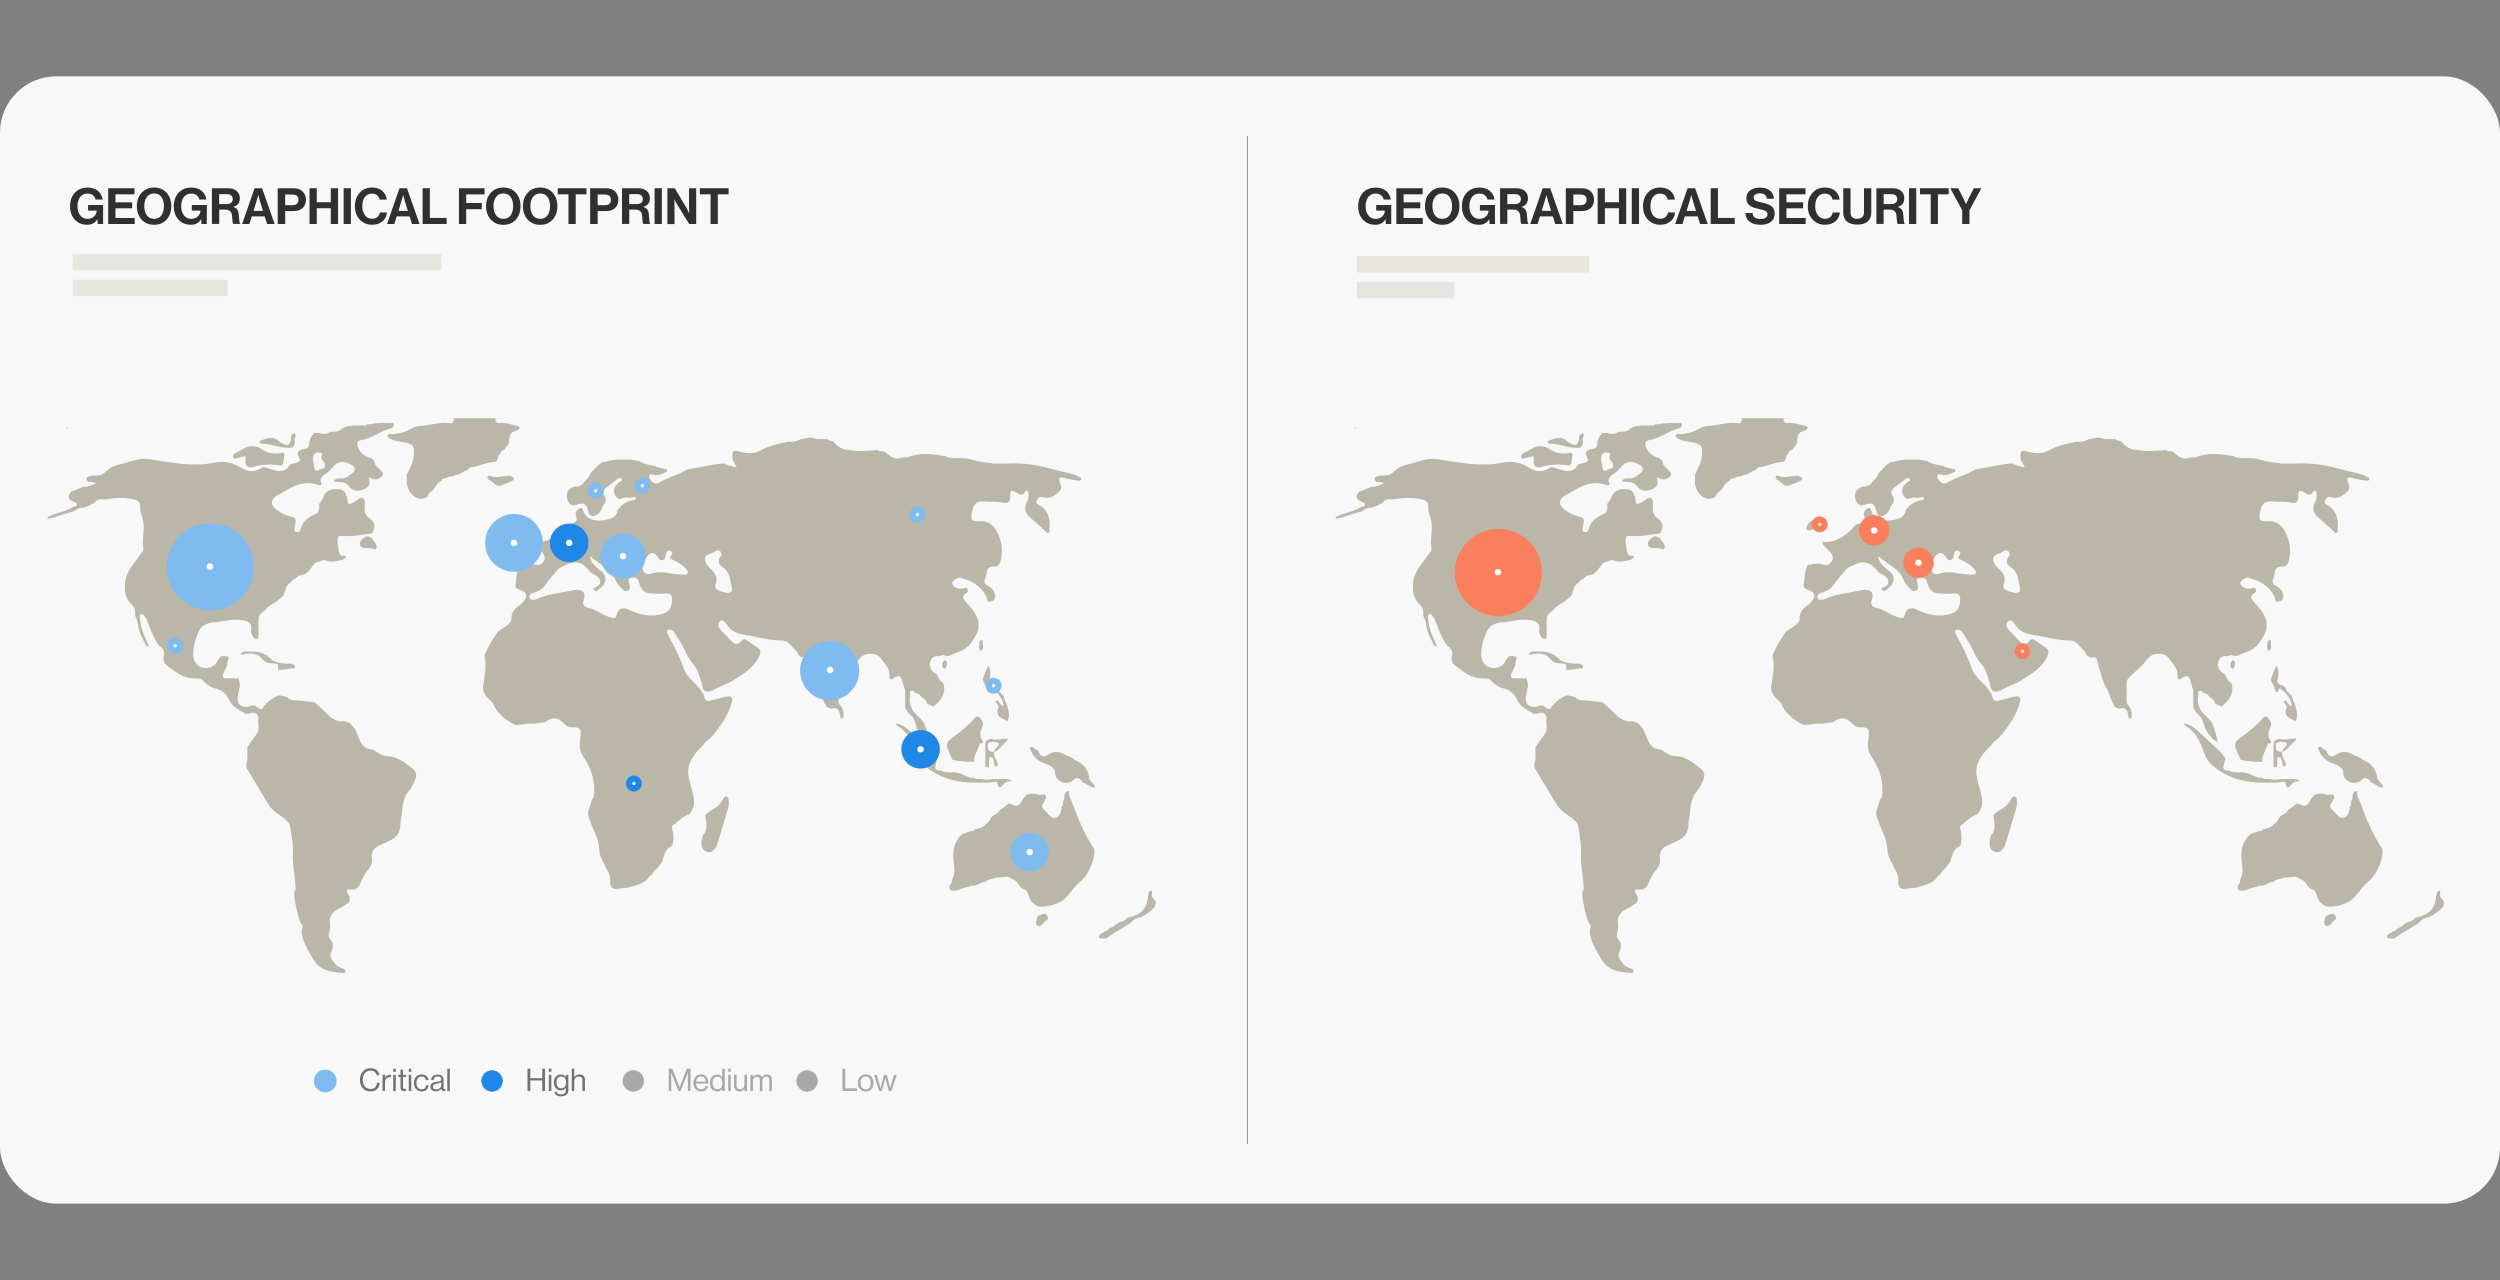 <?xml version="1.0" encoding="UTF-8"?>
<svg id="Layer_1" data-name="Layer 1" xmlns="http://www.w3.org/2000/svg" viewBox="0 0 750 384">
  <rect x="0" y="0" width="750" height="384" fill="#808080" stroke="none"/>
  <defs>
    <style>
      .cls-1, .cls-2 {
        fill: none;
      }

      .cls-3 {
        stroke-width: .38px;
      }

      .cls-3, .cls-4, .cls-5 {
        fill: #fa805d;
        stroke: #fa805d;
      }

      .cls-6 {
        stroke-width: .64px;
      }

      .cls-6, .cls-7, .cls-8, .cls-9, .cls-10 {
        fill: #80bbef;
        stroke: #80bbef;
      }

      .cls-11 {
        fill: #f8f8f8;
      }

      .cls-12 {
        fill: #fff;
      }

      .cls-13, .cls-14 {
        fill: #737373;
      }

      .cls-15, .cls-16 {
        fill: #bab7a9;
      }

      .cls-17 {
        fill: #303030;
      }

      .cls-18 {
        fill: rgba(186, 183, 169, .3);
      }

      .cls-14, .cls-19 {
        stroke-width: .21px;
      }

      .cls-14, .cls-2 {
        stroke: #737373;
      }

      .cls-19, .cls-20, .cls-21, .cls-22 {
        fill: #1f87e5;
        stroke: #1f87e5;
      }

      .cls-7 {
        stroke-width: .21px;
      }

      .cls-8 {
        stroke-width: .37px;
      }

      .cls-20 {
        stroke-width: .28px;
      }

      .cls-4, .cls-21, .cls-9 {
        stroke-width: .15px;
      }

      .cls-2 {
        stroke-width: .23px;
      }

      .cls-23 {
        opacity: .6;
      }

      .cls-16 {
        opacity: .3;
      }

      .cls-10, .cls-22, .cls-5 {
        stroke-width: .48px;
      }
    </style>
  </defs>
  <rect class="cls-11" y="22.9" width="750" height="338.19" rx="16.89" ry="16.89"/>
  <g>
    <g>
      <g>
        <path class="cls-15" d="m535.09,125.43c-.15,1.1.3,1.61,1.44,1.47,1.69-.21,3.24.5,4.85.81.91.18,1.33.65.37,1.4-2.11.43-2.56,1.08-2.57,3.69-.5.73-1.01,1.46-1.51,2.19-.68.06-1.07.42-1.13,1.11-.58.28-.66.79-.76,1.36-.11.65-.58,1.18-1.23,1.18-2.38-.02-4.43,1.33-6.74,1.53-.49.04-.82.19-.87.72-.37.13-.73.27-1.1.4-.62.36-1.24.72-1.86,1.09-.54-.05-1.01.13-1.47.39-.74.23-1.58.19-2.22.71-.63-.02-1.19.09-1.48.73-.75.49-1.37,1.09-1.84,1.86-.25.36-.5.73-.75,1.09-.67.47-1.36.92-1.49,1.83-1.05.53-2.11,1.03-3.3.38-1.71-.82-2.48-2.33-2.96-4.04,0-.98,0-1.96,0-2.94.9-1.87,1.96-3.58,2.1-5.83.16-2.57.09-3.11-2.43-3.75-1.53-.39-3.18-.32-4.59-1.16-.4-.24-.97-.5-.8-1.08.16-.54.73-.3,1.13-.32,1.77-.1,3.44-.37,5.09-1.24,1.08-.57,2.37-1.25,3.56-1.26,2.89-.03,5.65-1.24,8.56-.82,1.14.17,1.59-.36,1.44-1.47h12.58Z"/>
        <path class="cls-15" d="m603.57,139.05c1.2.42,2.35,1.02,3.91,1.1-.77-1.24-1.53-2.29-1.34-3.72.15-1.14.39-1.4,1.63-1.06,2.28.62,4.53,1.02,6.91-.27,2.61-1.42,5.58-2.08,8.51-2.66,1.36.36,2.51-.32,3.7-.75,1.12-.07,2.19-.54,3.33-.36,1.43.71,2.96.23,4.43.39.53.47,1.21.55,1.85.74.92,1.4,2.21,2.16,3.89,2.46,3.15.57,6.29.35,9.44.1.51.59,1.22.27,1.84.39,1.58,1.04,2.86,2.91,5.2,1.83.62-.01,1.23-.03,1.85-.04,3.78-1.6,7.62-.98,11.46-.33.25.33.64.29.99.37,2.11.5,4.38-.1,6.36.54,2.35.76,4.71.98,7.1,1.28,1.36,0,2.71,0,4.07,0,5.07-.36,9.95.65,14.79,2.02,2.5.71,5.17.9,7.41,2.4-.13.93-.82.77-1.41.67-1.27-.22-2.56-.36-3.77-.77-1.52-.51-1.7.22-1.34,1.31.33,1,.86,1.78-.18,2.78-1.32,1.26-2.64,2.22-4.55,1.78-.67-.16-1.23-.42-1.8.3-.57.72-.74,1.32.12,1.8,3.01,1.7,3.67,4.39,3.32,7.54-.04.35.12.8-.33.96-.41.14-.65-.25-.91-.48-1.5-1.36-2.95-2.77-4.5-4.07-1.51-1.27-2.04-2.66-1.1-4.52.44-.87.69-1.84.54-2.85-.12-.79-.62-1.05-1.05-.35-.75,1.21-1.43.88-2.39.3-1.81-1.09-2.15-.92-2.06,1.07.08,1.83-.93,2.18-2.3,1.84-1.84-.45-3.68-.13-5.51-.33-2.06-.23-3.06.68-3.52,2.58-.76,3.12-.34,3.5,2.47,3.34,3.47-.2,5.38,3.05,6.13,6.48.38,1.73.34,3.64-.15,5.46-.29,1.08-.83,1.79-2.04,1.67-1.33-.13-1.91.56-2.14,1.74-.13.66-.19,1.35-.46,1.95-.46,1.02-.11,1.59.81,2.06,1.14.58,1.96,1.43,2.2,2.76.2,1.13-.26,1.71-1.36,1.96-1.23.28-.95-.65-1.23-1.28-1.09-2.43-3.03-4.06-5.44-5.08-.58-.25-1.29-.31-1.91-.59-1-.46-1.78.02-2.51.64-.35.3-.58.7-.35,1.14.43.83,1.2,1.19,2.1,1.31.24.03.49,0,.74,0,.6.01,1.38-.69,1.75.29.29.77-.47.99-.92,1.39-.78.71-.48,1.38.13,2.06.9,1,1.85,1.98,2.6,3.08,2.28,3.34,1.72,6.1-.78,9.37-.3.39-.63.75-.94,1.12-.49.37-.99.73-1.48,1.1-1.23.5-2.47,1-3.7,1.5-1.03.81-2.31-.58-3.33.36-1.5-.25-2.49.34-2.89,1.81-.39,1.41.47,2.89,2.13,3.73.38,1.03.89,1.96,1.87,2.55q1.21,3.63-2.96,7c-.61-.26-1.22-.51-1.84-.77,0,0,0,0,0,0-.2-1.08-1.08-1.6-1.87-2.19-.39-.73-1.09-.98-1.85-1.11-.26-.45-.6-.88-1.16-.59-.54.28-.26.87-.3,1.33-.48,2.68.56,4.77,2.57,6.45,2.36,1.98,2.56,4.87,3.32,7.53-1.6-.56-2.4-1.9-3.32-3.19-1.07-1.49-.83-3.57-2.33-4.83-.76-.63-1.28-1.43-1.73-2.29,0-1.35-.02-2.7-.02-4.05.01-.76.09-1.53-.36-2.21-.08-.29-.17-.58-.24-.88-.67-2.76-1.07-2.91-3.46-1.3-.34-.18-.73-.44-.67-.8.4-2.43-1.42-3.83-2.57-5.53-.89-1.31-2.09-1.48-3.66-1.36-2.05.16-2.79,1.63-3.84,2.88-1.5,1.43-2.99,2.88-4.51,4.3-.55.51-.69,1.1-.68,1.81.03,1.65.01,3.3.02,4.94-.14.73.29,1.26.69,1.77.62.79.92,1.65.82,2.65-.04.52-.02,1.08-.78,1.11-.13-.52-.32-1.04-.38-1.57-.12-1.13-.94-1.8-1.83-1.58-1.89.46-2.33-.79-2.92-1.98-.72-1.45-.87-3.14-1.91-4.45,0-.3-.07-.58-.37-.74-.88-2.41-1.64-4.86-2.23-7.36-.12-1.01-.89-.67-1.48-.71-1.53.11-1.74-1.36-2.52-2.13-1.2-1.19-2.26-2.98-3.97-2.96-4.01.05-7.74-1.16-11.6-1.76-2.32-.36-3.86-1.23-5.08-3.09-.45-.68-1.21-1.66-2.06-.91-.65.57-.56,1.68.21,2.47,1.15,1.19,2.29,2.39,3.42,3.61.92.99,1.85.9,2.68-.04.52-.58.93-.94,1.69-.41,1.1.78,2.27,1.47,3.35,2.27.89.65,1.04,1.34.52,2.51-1.57,3.49-4.65,5.25-7.64,7.18-2.01,1.3-4.35,1.93-6.39,3.16-.49.13-.98.26-1.47.39-1.64-.11-1.49-1.58-1.81-2.56-.66-2.03-1.07-4.13-2.57-5.79-1.25-1.38-2.01-3.01-2.78-4.69-.79-1.7-1.94-3.23-2.95-4.83-.41-.64-1.19-.9-1.76-.71-.67.23-.3.94-.05,1.41,1.69,3.24,3.46,6.43,4.63,9.92.56,1.68,1.73,3.06,3.03,4.31,1.23,1.18,2.34,2.49,3.15,4.01.16,1.44.86,2,2.31,1.48.56-.2,1.17-.26,1.75-.39.76-.23,1.52-.58,2.3-.64.74-.05,1.78-.62,2.16.66-.61,3.87-2.81,6.95-5.07,9.98-.58.78-1.32,1.44-1.99,2.15-.75.49-1.37,1.1-1.85,1.86-2.37,2.33-4.59,4.8-4.32,8.4.14,1.79.76,3.54,1.21,5.3.33,1.3.66,2.59.5,3.95-.22,1.12-.73,2.1-1.47,2.97-1.78.53-3.04,1.84-4.43,2.96-.49.2-.75.56-.73,1.1.45,1.33.5,2.69.37,4.08-.05.57-.09,1.18-.6,1.44-2.02,1-2.12,3.03-2.74,4.79-.62.74-1.23,1.47-1.85,2.21-.66.27-.81.92-1.12,1.45-.61.38-1.12.86-1.47,1.49,0,0,0,0,0,0-1.02,1.05-2.37,1.43-3.7,1.87-1.24.2-2.39.89-3.7.72-1.5.15-3.34,1.15-3.71-1.48.1-1.01-.04-1.99-.38-2.95-.34-.63-.51-1.36-1.09-1.84,0-.12-.01-.24-.02-.37-.78-1.58-1.77-3.13-1.79-4.93-.02-1.45-.4-2.77-.91-4.07-.85-2.15-1.88-4.22-2.47-6.47,0-1.57.96-2.89,1.13-4.41.66-.59.7-1.36.74-2.17.21-3.87-.97-7.35-3.1-10.5-1.17-1.74-1.5-3.39-1.11-5.49.48-2.59.31-3.86-2.84-3.56-.62-.08-1.17-.33-1.61-.77-2.31-2.34-3.5-2.49-6.18-.74-1.11.14-2.21.28-3.32.41-1.88-.27-3.68.52-5.55.37-2.2-1.05-4.07-2.51-5.55-4.44-.24-.37-.49-.74-.73-1.11-.17-.89-.75-1.48-1.43-2.03-1.37-1.11-2.18-2.55-1.88-4.31.48-2.87,1.07-5.71.4-8.64-.1-.45.26-1.04.49-1.53.97-2.1,2.21-4.04,3.54-5.93.74-.5,1.47-1,2.21-1.5.79-.59,1.69-1.08,1.85-2.2-.18-1.72.72-2.93,1.99-3.89.64-.48,1.31-.91,1.72-1.62,1.18-1.42.94-2.42-.83-3.16-.74-.31-1.82-.53-1.68-1.41.33-2.17.18-4.47,1.38-6.46.13.11.25.21.38.32.69-.43,1.46-.35,2.22-.36,1.24-.39,2.47.85,3.71.03,1.44-1.3,1.44-2.28.06-3.84-.8-.91-2.04-1.54-2.15-2.89,3.69.45,6.31-1.33,8.73-3.61.62-.96,1.42-1.67,2.61-1.86,1.19-.3,1.78-.81,1.22-2.19-.38-.93.2-1.93,1.06-2.32,1.13-.51,1,.73,1.28,1.29,1.13,2.23,3.72,2.64,6.14,2.23,2.27-.38,3.7-.9,4.09-3.22.01-.08.22-.11.29-.2,1.13-1.47,2.58-2.37,4.45-2.57.41-.04.75-.22.59-.7-.13-.39-.49-.25-.77-.15-1.12.4-2.31-.26-3.51.38-.7.37-1.61-.34-1.99-1.24-.69-1.61.13-2.68,1.29-3.64.36-.3,1.27-.44.68-1.12-.39-.45-1-.03-1.46.34-.95.77-1.95,1.48-2.9,2.25-.67.54-1.45,1.2-.93,2.14.57,1.02,1,1.8.12,2.94-.69.88-.77,2.17-1.78,2.93-1.59,1.19-2.66.83-3.07-1.09-.4-1.88-1.31-2.38-3.05-1.73-.9.34-1.85.41-2.53-.45-.92-1.17-.97-2.46-.33-3.79.78-.55,1.45-1.37,2.58-1.13.98-.12,1.74-.58,2.24-1.44.76-.76,1.53-1.51,1.85-2.58,1.23-1.1,2.11-2.59,3.7-3.3,1.5-.11,2.89-.89,4.43-.77.37,0,.74,0,1.11,0,.86,0,1.73-.01,2.59-.02.86.14,1.72.28,2.59.42,1.49.87,3.14,1.19,4.81,1.47,1.14.67,2.48.7,3.7,1.11,0,0,0,0,0,0,.06.27.31.57-.16.73-1.21.42-2.27,1.34-3.76.8-.58-.21-1.81-.13-1.35.96.48,1.14,1.77,2.18,2.98,1.44,2.61-1.61,5.64-2.28,8.22-3.92,3.7-.59,7.35-1.55,11.1-1.85Zm-40.13,27.79c.18,2.12,1.76,3.23,3.13,4.32,1.03.82,1.65,1.57,1.46,2.88-.22,1.48-1.32,2.3-2.38,3.14-.39.3-.88.14-1.1-.3-.26-.53.24-.51.57-.65,1.75-.76,1.9-2.3.3-3.45-.69-.5-1.62-.71-2.13-1.43-1.94-2.7-4.26-3.34-7.31-1.79-.87.44-1.74.68-2.39,1.52-1.16,1.49-2.5,2.82-3.54,4.43-.86,1.33-2.32,1.95-3.83,2.41-.63.19-1.13.71-.96,1.38.19.77.94.64,1.55.58.24-.02.48-.12.7-.22,3.41-1.5,7.12-1.79,10.71-2.55,2.52-.54,4.29.2,3.27,3.08-.4,1.11.23,1.92,1.4,2.13,1.37.25,2.5.95,3.67,1.62,1.05.61,2.22,1.05,3.38,1.43.67.22,1.24.14,1.45-.85.38-1.84,1.83-2.51,3.56-1.69,2.93,1.41,5.85,2.28,9.22,1.58,2.57-.53,3.65-1.44,3.87-4.19.13-1.64-.33-2.39-2.11-2.16-1.03.14-2.09.03-3.14.02-2.97,0-3.93-.73-4.78-3.66-.35-1.19-1.27-1.21-2.2-1.1-1.06.12-.78.95-.63,1.57.19.84.64,1.76-.34,2.3-.99.54-1.52-.39-2.17-.93-1.52-1.27-1.77-3.46-3.02-4.66-1.84-1.77-4.18-3.06-6.21-4.76Zm15.71,3.09c-.03,1.69,1.12,2.73,2.64,2.18,3.25-1.17,6.32.36,9.48.27.48-.01.97.25,1.33-.23.42-.58.05-1.01-.33-1.45-1.1-1.26-2.5-2.09-4-2.77-.63-.29-1.17-.4-.53-1.23.39-.5.59-1.23-.31-1.44-.84-.2-1.25.35-1.25,1.16,0,.75-.3,1.36-1,1.6-.89.32-1.09-.54-1.5-1.03-.71-.84-1.48-1.64-2.59-.59-1.1,1.04-1.65,2.39-1.94,3.52Zm25.58,8.03c.49-.25,1.64-.21,1.28-1.59-.58-2.24-.49-4.75-2.83-6.25-1.16-.75-1.56-1.86-.57-3.14.32-.41.38-1,.09-1.4-.5-.68-1.3-.51-1.81-.1-.97.78-2.84.65-2.95,2.12-.08,1.09.68,2.11,1.67,3.03,1.21,1.12,2.44,2.66,1.49,4.7-.38.8.07,1.36.84,1.76.77.41,1.6.62,2.79.86Z"/>
        <path class="cls-15" d="m496.61,127.28c.24,0,.48,0,.73,0,2-.45,4.03-.4,6.05-.36.43,0,1.12-.26,1.18.48.04.5-.33.96-.85,1.09-3.06.77-5.57,2.93-8.69,3.49-1.67.3-1.62,1.24-1.14,2.4.59,1.45,1.78,2.31,3.21,2.82.91.32,1.68.63,1.79,1.8.07.76.89,1.14,1.36,1.69.55.63,1.56,1.46.89,2.12-.66.65-1.78,1.38-3,.83-.31-.14-.54-.52-1.11-.26.58,1.56.25,2.75-1.49,3.42-1.76.67-3.37.56-4.48-.97-1.21-1.68-2.97-1.06-4.66-1.37.62-.83,1.36-1.05,2.16-.96,1.07.13,1.94-.26,2.71-.91.64-.54,1.61-.99,1.53-1.94-.08-1.07-1.18-1.34-2-1.69-1.85-.8-3.43-.31-4.66,1.35-.55.75-1.28,1.29-2.01,1.86-.8.63-1.99,1.17-1.36,2.65.27.64-.22.94-.82.72-4.91-1.84-8.65.95-12.51,3.17-1.95,1.12-1.92,2.96-.01,4.24,1.32.89,2.65,1.78,4.3,2.02,1.23.18,1.64.93,1.33,2.1-.11.41-.26.83-.28,1.24-.02.46-.19,1.05.44,1.26.62.21,1.21-.05,1.34-.64.57-2.47,2.28-3.73,4.48-4.69,1.28-.56,1.2-1.87,1.12-3.06.63-.78,1.2-1.6,1.48-2.58,1.07-1.8,2.75-2.02,4.63-1.81,1.78.2,2,1.62,2.39,2.92-.06,1.6.53,1.85,1.87.98.9-.59,1.7-1.47,2.95-1.34.01.29.07.56.35.73.01.61.03,1.22.04,1.83.09.74-.29,1.56.33,2.22.03.46.27.77.65,1.03,2.12,1.47,2.37,2.52,1.21,4.83-3.14.44-6.26,1.05-9.46.79-.38-.03-.77.09-.84.54-.24,1.6.12,3.12.5,4.67.32,1.3,1.59.26,2.03,1.02-.42.71-1.1.97-1.86,1.11-1.35.36-2.68.55-4.07.08-.58-.2-1.31-.31-1.86.27-.72,0-1.36.17-1.85.75-1.07,1.28-1.76,2.99-3.7,3.3-.58.08-1.1.27-1.48.74-.61.5-1.44.73-1.84,1.49-1.55.91-1.61,2.63-2.25,4.04-.74.61-1.47,1.23-2.21,1.84-1.08.62-2.26,1.09-2.96,2.21-.92.85-2.23,1.41-2.21,2.96,0,.98,0,1.96,0,2.95,0,.74,0,1.47,0,2.21,0,.13,0,.25,0,.38-.56.54-1.04.45-1.55-.12-.63-.71-.78-1.52-.67-2.39.22-1.78-.61-2.36-2.35-2.71-3.13-.64-6.08.47-9.11.61-1.6.07-3.58,1.06-4.24,2.63-.95,2.27-1.85,4.69-1.69,7.25.2,3.28,3.45,4.88,6.12,3.07.8-.54,1.16-1.41,1.67-2.17.62-.92,1.55-.76,2.33-.57,1.03.24.19,1.03.19,1.53,0,1.25-.66,2.33-1.19,3.44-.5,1.05-.28,1.64,1.01,1.6,1.17-.03,2.34,0,3.51,0,.13.73.27,1.47.4,2.2-.23,1.13-.54,2.25-.68,3.4-.29,2.28,1.53,3.58,3.7,2.69.82-.34,1.52-.23,2.2.38.62.55,1.36,1.09,1.81-.21,1.25-1.4,2.64-2.63,4.44-3.29.9-.2,1.69.4,2.57.37.71.93,1.74,1.09,2.79,1.07,1.6-.03,3.15.44,4.76.44,1.21,0,1.88,1.23,2.76,1.94,1.19.96,2.07,2.26,3.42,3.06.81.49,1.65.89,2.59.82,2.19-.16,3.43,1.05,4.33,2.8.33.65.58,1.35.88,2.02.74,1.66,1.3,3.29,3.64,3.59,1.64.2,2.84,2.03,4.66,2.02,3.21-.01,5.44,1.85,7.76,3.67,1.11.87,1.53,1.73,1.03,3.15-.48,1.35-1.11,2.67-2,3.69-1.76,2.02-1.89,4.44-2.13,6.83-.11,1.09-.41,2.16-.42,3.26-.02,2.62-1.45,4.16-3.79,5.06-.74.28-1.43.7-2.17,1-2.04.81-2.93,2.21-2.58,4.42.19,1.23-.51,2.35-1.23,3.18-1.04,1.2-1.65,2.57-2.24,3.96-.58,1.36-1.37,2.08-2.93,1.84-1.1-.17-1.48.1-.76,1.27,1.01,1.64.63,2.59-1.12,3.57-.64.36-1.29.72-1.93,1.07-1.71.93-2.7,2.22-2.37,4.3.14.89,0,1.81-.27,2.72-.21.69-.22,1.46.39,2.06.98.97.9,2.25.43,3.25-.67,1.42-.39,2.44.59,3.46.6,1.1,1.61,1.62,2.75,1.99.4.13.84.47.76.93-.1.57-.69.43-1.08.39-3.46-.34-6.71-.65-8.74-4.37-1.5-2.75-3.32-5.23-3.34-8.51.58-.85.37-1.57-.35-2.21-.98-2.49-1.4-5.12-1.85-7.73,0-.49,0-.98,0-1.47.59-.55.37-1.27.34-1.91-.12-3.22-.97-6.38-.74-9.64.19-2.63-.43-5.21-.79-7.8-.14-1-.73-1.84-1.63-2.55-1.71-1.36-3.74-2.38-4.91-4.34-2.1-3.51-4.22-7.02-6.32-10.53-.25-.42-.52-.9-.35-1.39.6-1.74.2-3.52.33-5.28.88-1.25,1.68-2.55,2.65-3.72.8-.97.73-2.04.67-3.13-.04-.66-.18-1.32,0-1.98-.21-1.37-1.12-1.67-2.29-1.39-.6.14-1.17.43-1.77.08-1.85-1.07-3.8-2.01-4.79-4.12-.82-1.75-2.13-2.96-4.1-3.37-1.31-.27-2.31-1.1-3.32-1.9-.71-1.13-1.84-1.12-2.97-1.06-3.23-.05-5.6-1.94-8-3.74-1.08-.81-1.54-1.82-1.12-3.2.29-.96-.14-1.8-.87-2.44-1.34-1.17-1.98-2.73-2.71-4.29-.77-1.66-1.09-3.51-2.21-5-.24-.32-.54-.79-1.02-.66-.56.15-.37.71-.35,1.1.09,1.84.46,3.61,1.26,5.29.48,1.01.86,2.06,1.47,3.54-.66-.39-.96-.46-1.03-.63-.72-1.7-1.8-3.24-2.13-5.13-.22-1.23-.39-2.52-1.03-3.65-.01-.49-.02-.98-.03-1.47-.07-.84-.52-1.49-1.12-2.04-1.8-1.64-2.01-3.76-1.92-6.01.14-3.36,2.27-5.69,4.15-8.15.25-.37.49-.74.74-1.11.48-.37.71-1.04.64-1.46-.46-2.66.39-5.31-.02-7.95-.07-.42-.2-.83-.3-1.24-.23-1-.71-2.03-.63-3.01.14-1.72-.73-2.29-2.16-2.53-.78-.13-1.56-.25-2.34-.38-.86,0-1.73,0-2.59.01-1.37-.01-2.68.57-4.07.36-.65-.06-1.29,0-1.85.38-1.12,1.17-2.54,1.78-4.08,2.18-1.18-.16-2.02.59-2.96,1.1-1.23.37-2.46.75-3.7,1.12-.37.13-.74.26-1.11.38-.3,0-.58.04-.75.32-.73.13-1.47.25-2.2.38-.07-.81.85-.6,1.11-1.08,1.23-.38,2.46-.76,3.7-1.14,1.03-.36,2.03-.77,2.96-1.38.32-.21.94.04,1.03-.54.1-.65-.52-.79-.93-.94-1.67-.64-2.05-1.59-.83-2.99,1.23-.5,2.46-.99,3.69-1.49,1.29.1,2.36-.53,3.65-.92-.57-.82-1.31-.45-1.89-.56-.51-.1-.72-.45-.84-.87-.11-.38.22-.47.5-.62,1.51-.84,3.67-.07,4.72-1.05,1.18-1.11,2.18-2.06,3.81-2.44,2.09-.48,4.09-1.24,6.2-1.71,2.78-.62,5.37.2,8,.56,4.98.69,9.89,1.46,14.96.36,2.67-.58,5.48-.21,8,1.36,1.93,1.2,3.95,1.8,6.16.28.94-.65,2.13.08,3.16.37,2.02.58,3.96,1.1,5.38-1.15.52-.82,1.57-.58,2.34-.93.6-.27,1.2-.42.69-1.28-.88-1.48-.55-2.47,1.18-2.72,1.34-.19,1.77-.65,1.78-1.95.02-1.13.82-2.01,1.46-2.91.48,0,.96,0,1.45,0,1.17.42,2.31.49,3.35-.35.49,0,.98,0,1.46-.01,1.23-.01,2.02-.89,2.97-1.47,1.82-.5,3.69-.37,5.55-.4.41,0,.84.08,1.12-.34Zm-16.3,10.78c.09.49.26,1.26.38,2.04.12.78.5,1.46,1.29.96.75-.49,2.52-.46,1.91-1.91-.4-.95-1.69-1.52-.79-2.87.11-.16-.45-.51-.85-.53-1.43-.08-2,.68-1.94,2.31Z"/>
        <path class="cls-15" d="m671.31,265.72c.57-.48.75-1.12.76-1.83.8-1.58.8-3.2.52-4.93-.53-3.24-.11-6.28,2.44-8.7.73-.25,1.47-.5,2.2-.76.66-.14,1.33-.24,1.85-.72,1.07-.33,2.27-.39,2.96-1.47.62-.37,1.12-.85,1.46-1.49.13-.24.27-.48.4-.73.84-.76,2.12-1.02,2.6-2.21,1.06-.34,1.65-1.32,2.57-1.85.37.12.74.24,1.11.37,1.36.8,2.12.17,2.76-1.04,1.09-2.09,2.29-2.61,4.58-2.11.12.03.23.08.35.12.8.29,2.01-.37,2.36.4.24.52-.5,1.49-.81,2.25-.62.61-.42,1.22.1,1.72.93.92,1.74,1.99,2.88,2.69,2.3-.2,2.34-2.01,2.62-3.65.28-.17.34-.45.33-.75,0-.25.01-.49.02-.74.53-.4.3-.99.38-1.5.14-.82.36-1.56,1.45-1.41-.33,1.31.53,2.36.92,3.46,1.67,4.67,3.59,9.24,6.3,13.43.51.79.4,1.54.24,2.43-.59,3.26-2.02,5.99-4.55,8.16-1.45,1.24-2.46,2.89-3.74,4.26-1.68,1.8-3.98,2.51-6.38,2.82-.67.09-1.35.02-2.03.02-1.5-.71-2.62-1.74-2.97-3.46-.18-.87-.58-1.55-1.58-1.82-.65-.18-1.03-.82-1.41-1.39-.44-.66-.9-1.33-1.81-1.44-1.2-1.36-2.74-.55-4.13-.63-.47-.02-.95.19-1.43.29-.92.24-1.88.35-2.6,1.07-1.26-.06-2.13,1-3.32,1.13-.51.04-1.08-.17-1.49.34-1.83-.07-3.29,1.45-5.17,1.15-.97-.14-.68-.9-.73-1.49Z"/>
        <path class="cls-15" d="m681.26,222.98c-.37.01-.88-.04-.97.35-.4,1.77-1.81,3.23-1.6,5.18-.86,0-1.72.01-2.57.02-1.09-.13-2.18-.25-3.27-.4-.23-.03-.58-.1-.65-.25-.57-1.2-1.19-2.39-1.58-3.64-.5-1.61.7-2.29,1.83-3.14,2.23-1.68,4.47-3.4,6.28-5.55.76-.9,1.32-.72,1.91.04.65.82.95,1.75.4,2.73-.52.91-.52,1.86-.46,2.85.29.58.89,1.05.68,1.82Z"/>
        <path class="cls-15" d="m708.31,227.44c.63.79,1.67.96,2.44,1.55,1.32,1.01,2.06,2.35,2.38,3.96-.03,1.46,1.65,1.97,1.85,3.31-.12,0-.25,0-.37,0-1.27-.13-2.12-1.18-3.3-1.5-.86-1.33-1.76-1.95-3.14-.51-.73.76-1.82.55-2.8.51-1.3-.58-2.43-1.15-2.37-2.97.03-1.02-.93-1.82-1.93-2.27-.89-.4-1.85-.68-2.69-1.18-1.61-.96-2.61-2.41-3.02-4.24.37,0,.73.02,1.1.02.3.62.95.78,1.47,1.09.42,1.39,1.32,2.29,2.66,1.34,2.05-1.46,3.86-1.08,5.78.06.36.21.79.3,1.19.44.16.29.44.35.74.37Z"/>
        <path class="cls-15" d="m677.59,234.78c-5.22-.25-9.98-1.72-13.95-5.24-1.27-1.12-2.08-2.53-2.6-4.14-1.02-3.13-2.48-5.97-5.5-7.7-.18-.11-.29-.34-.33-.68,1.69.29,3.02,1.24,4.23,2.34,2.12,1.93,4.2,3.91,6.3,5.87.24.24.49.48.73.73.37.49.75.98,1.12,1.47-.12.61-.24,1.23-.37,1.84-.95,2.41,1.38,1.57,2.22,2.22,1.89.51,3.94-.16,5.77.84,1.07.58,2.2,1.08,3.47,1.01.66.63,1.48.24,2.23.35,1.11.28,2.22.28,3.33,0,1.84.17,3.73-.36,5.53.37,0,.11,0,.23,0,.34-1.02-.04-1.85.21-2.5,1.13-.63.9-1.31.88-1.55-.34-.15-.78-.56-.75-1.19-.59-.58.15-1.19.12-1.79.18-1.73,0-3.45,0-5.18,0Z"/>
        <path class="cls-15" d="m599.5,243.26c1.6-.73,2.9-1.78,3.73-3.36.25-.47.58-1.06,1.23-.89.66.18.53.85.6,1.39.19,1.39-.34,2.62-.74,3.9-.92,2.96-1.72,5.96-2.68,8.9-.69,2.12-2.19,2.92-3.64,2.14-1.2-.64-1.09-1.79-1.11-2.88.13-.61.26-1.23.39-1.84,1.66-1.79,1.02-3.86.72-5.89.27-.72,1.04-.94,1.5-1.47Z"/>
        <path class="cls-15" d="m732.72,269.77c.78,1.19.54,2.07-.56,3.04-1.31,1.16-2.64,2.13-4.35,2.58-.63.17-1.28.44-1.72.99-.25.24-.5.48-.75.71-1.23.75-2.46,1.49-3.7,2.24-.24.13-.49.25-.73.38-.87.61-1.74,1.22-2.61,1.82-.12,0-.24,0-.35.01-.62-.09-1.33.24-1.84-.37,0-.12,0-.24,0-.37.33-.85,1.38-.8,1.86-1.46.3-.01.58-.08.74-.37.78-.74,1.99-.88,2.61-1.84.3,0,.57-.07.72-.36.98-.29,1.98-.57,2.6-1.49.12,0,.24,0,.36-.02,3.03-.64,5.22-2.17,5.72-5.45.07-.48.18-.95.21-1.43.04-.72.33-1.16,1.1-1.18.13.89-.39,1.95.72,2.56Z"/>
        <path class="cls-15" d="m688.7,216.37c-1.74-.83-3.79-1.46-2.73-4.13.13-.32-.06-.57-.23-.84-.23-.35-1.03-.7-.36-1.14.56-.37.72.45,1.06.74.3.26.34.83,1.1.76-.33-2.2-1.59-3.8-3.27-5.02-.98-.71-.49.83-1.22.96-.88-.63-.59-1.98-1.37-2.75-.25-.46-.43-.93-.36-1.46.49-1.24.97-2.48,1.46-3.71.95.82.71,1.93.74,2.97-.69,2.01-.43,2.54,1.47,2.96,0,0,0,0,0,0,.24.25.48.49.73.74.17,1.19,1.42,1.59,1.89,2.56.14.65.23,1.33.72,1.84.52,1.81,1.27,3.61.37,5.51Z"/>
        <path class="cls-15" d="m682.03,230c0-.62,0-1.23,0-1.85,0-1.35.02-2.7.02-4.05,0-.37,0-.74,0-1.1.25-1.19,1.5-1.42,2.14-1.27,1.58.38,3.01-.17,4.51-.18,0,.23,0,.46,0,.69-1.55.88-2.25,2.78-4.06,3.34,0-.78.65-1.14,1.08-1.64.3-.35.6-.84.14-1.1-.77-.44-1.7-.3-2.52-.12-.84.18-.55.99-.53,1.55.03,1.2.95,1.25,1.84,1.3-.3,1.54,1.19,2.58,1.13,4.05-.13.13-.26.25-.39.38-.95-.4-.61-1.34-.87-2.03-.14-.38-.27-.88-.81-.84-.6.04-.51.57-.53.97-.03.48,0,.96-.02,1.44-.03.95-.58.69-1.11.46Z"/>
        <path class="cls-15" d="m540.64,143.83c-1.03,1.01-2.53,1.08-3.7,1.82-.48,0-.97.01-1.45.02-.82-.63-1.66-1.25-2.47-1.9-.22-.18-.5-.43-.31-.78.18-.32.56-.31.82-.21,1.77.74,3.52.04,5.27-.05.24,0,.49,0,.73,0,.27.46,1.18.27,1.11,1.08h0Z"/>
        <path class="cls-15" d="m499.19,164.82c-.94-.27-1.89-.37-2.87-.4-.69-.03-1.54-.05-1.86-.84-.27-.68.02-1.31.58-1.78.64-.55,1.25-1.22,2.23-.69.27.15.54.27.82.4.45,1.08,1.89,1.82,1.11,3.31Z"/>
        <path class="cls-15" d="m699.05,277.47c-.37.13-.73.26-1.1.4-1.48-.82-.21-1.96-.34-2.94,2.35-1.19,2.89-1.07,3.29.7-.73.5-1.35,1.11-1.85,1.84Z"/>
        <path class="cls-15" d="m681.28,192.1c-.32,1.08.76,2.46-.73,3.28-.12-.37-.25-.73-.37-1.1,0-.75-.08-1.52.37-2.2.24,0,.48.01.73.02Z"/>
        <path class="cls-15" d="m669.45,200.54c-.08-.16-.17-.32-.24-.49-.28-.7-.08-1.31.41-1.83.2-.21.46-.11.63.09.48.55.29,1.12.03,1.69-.07.16-.08.35-.12.53-.24,0-.48,0-.72,0Z"/>
        <path class="cls-15" d="m467.8,139.37c-1.73.04-3.41.07-5.1.65-1.87.64-2.9-.26-2.61-2.17.16-1.05-.15-1.06-.93-.79-.35.12-.72.14-1.08.23-.57.14-1.29.67-1.65-.04-.4-.78.37-1.23.98-1.49,1.65-.72,3-2.21,5.08-1.88.74.12,1.42.15,2.06.62,1.86,1.37,3.96,1.85,6.24,1.39.61-.12,1.03-.02.96.66-.08.85-.21,1.7-.41,2.52-.14.58-.58.63-1.17.51-.78-.16-1.59-.15-2.38-.21Z"/>
        <path class="cls-15" d="m472.75,134.32c-3.11-.06-5.37-1.31-7.85-1.22-.28.01-.65-.16-.59-.53.03-.18.29-.39.49-.46,1.8-.65,3.6-1.42,5.31.28.37.38.94.57,1.43.82,1.24.65,1.85.02,2.11-1.12.12-.52-.08-1.12.32-1.58.23-.27.48-.64.9-.44.31.15.27.52.21.82-.08.36-.33.72-.28,1.05.35,2.24-.87,2.6-2.04,2.37Z"/>
        <path class="cls-15" d="m406.89,128.48c-.1.04-.23.14-.31.1-.07-.03-.09-.19-.13-.3.1-.04.23-.14.31-.1.07.03.09.19.13.3Z"/>
        <path class="cls-15" d="m458.59,196.07c.53-.44,1.16-.67,1.79-.65,2.54.08,5.03-.15,7.12,2.1.97,1.04,2.88,1.49,4.57,1.55.55.02,1.11-.01,1.66.03.61.05,1.19.41,1.19.96,0,.71-.74.4-1.18.47-.78.13-1.57.27-2.35.36-.84.1-1.88.55-1.51-1.14.17-.76-.68-.7-1.21-.7-1.33,0-2.63-.15-3.5-1.27-1.42-1.83-3.32-1.87-5.35-1.57-.39.06-.78.44-1.24-.15Z"/>
        <path class="cls-15" d="m545.91,155.5c-1.29,1.07-.79,3.24-2.92,3.58-.81.13-1.2.05-1.04-.84.26-1.46,2.02-2.75,3.96-2.74Z"/>
      </g>
      <rect class="cls-1" x="398.68" y="127.51" width="339.07" height="167.61"/>
      <circle class="cls-5" cx="449.52" cy="171.76" r="12.85"/>
      <circle class="cls-4" cx="545.91" cy="157.31" r="2.31"/>
      <circle class="cls-3" cx="575.55" cy="168.83" r="4.39"/>
      <circle class="cls-3" cx="562.25" cy="159.12" r="4.39"/>
      <circle class="cls-12" cx="449.41" cy="171.66" r=".96"/>
      <circle class="cls-12" cx="545.91" cy="157.31" r=".48"/>
      <circle class="cls-4" cx="606.73" cy="195.38" r="2.31"/>
      <circle class="cls-12" cx="606.73" cy="195.38" r=".48"/>
      <circle class="cls-12" cx="562.25" cy="159.12" r=".96"/>
      <circle class="cls-12" cx="575.55" cy="168.83" r=".96"/>
    </g>
    <g>
      <rect class="cls-18" x="407.06" y="76.83" width="69.7" height="4.93"/>
      <rect class="cls-18" x="407.06" y="84.59" width="29.3" height="4.93"/>
    </g>
    <g>
      <rect class="cls-16" x="21.76" y="76.15" width="110.64" height="4.93"/>
      <rect class="cls-16" x="21.76" y="83.91" width="46.51" height="4.93"/>
    </g>
    <line class="cls-2" x1="374.21" y1="40.82" x2="374.21" y2="343.18"/>
    <g>
      <path class="cls-17" d="m29.31,67.2l-.08-1.44h-.03c-.66,1.11-1.67,1.67-3.02,1.67-1.57,0-2.83-.52-3.77-1.56-.93-1.04-1.4-2.37-1.4-3.99,0-1.84.59-3.3,1.76-4.38.9-.82,2.05-1.23,3.45-1.23,1.31,0,2.36.33,3.14.98s1.27,1.52,1.45,2.61h-2.13c-.13-.54-.4-.97-.81-1.3-.41-.32-.94-.49-1.6-.49-.97,0-1.72.35-2.24,1.06s-.79,1.62-.79,2.74.27,2.02.82,2.73c.54.71,1.27,1.07,2.18,1.07.8,0,1.46-.25,1.98-.74s.78-1.06.78-1.69v-.06h-2.58v-1.68h4.51v5.7h-1.63Z"/>
      <path class="cls-17" d="m32.46,67.2v-10.73h7.89v1.83h-5.71v2.4h5.01v1.79h-5.01v2.9h5.76v1.81h-7.93Z"/>
      <path class="cls-17" d="m49.98,65.87c-.94,1.05-2.19,1.57-3.75,1.57s-2.81-.52-3.76-1.57c-.94-1.04-1.42-2.38-1.42-4.01s.47-2.97,1.42-4.02c.95-1.05,2.2-1.58,3.76-1.58s2.81.52,3.75,1.58c.94,1.05,1.41,2.39,1.41,4.02s-.47,2.97-1.41,4.01Zm-5.93-1.28c.51.71,1.25,1.06,2.2,1.06s1.67-.35,2.18-1.06c.5-.71.75-1.62.75-2.74s-.25-2.04-.75-2.75c-.5-.71-1.23-1.06-2.18-1.06s-1.68.35-2.2,1.06c-.52.71-.77,1.62-.77,2.75s.26,2.02.77,2.73Z"/>
      <path class="cls-17" d="m60.43,67.2l-.08-1.44h-.03c-.66,1.11-1.67,1.67-3.02,1.67-1.57,0-2.83-.52-3.77-1.56-.93-1.04-1.4-2.37-1.4-3.99,0-1.84.59-3.3,1.76-4.38.9-.82,2.05-1.23,3.45-1.23,1.31,0,2.36.33,3.14.98s1.27,1.52,1.45,2.61h-2.13c-.13-.54-.4-.97-.81-1.3-.41-.32-.94-.49-1.6-.49-.97,0-1.72.35-2.24,1.06s-.79,1.62-.79,2.74.27,2.02.82,2.73c.54.71,1.27,1.07,2.18,1.07.8,0,1.46-.25,1.98-.74s.78-1.06.78-1.69v-.06h-2.58v-1.68h4.51v5.7h-1.63Z"/>
      <path class="cls-17" d="m63.58,67.2v-10.73h4.92c1.03,0,1.86.28,2.5.83.63.55.95,1.27.95,2.16,0,1.37-.65,2.24-1.96,2.6v.04c.51.15.89.39,1.15.71.25.33.42.81.49,1.45.02.24.04.52.07.85.02.32.04.58.06.77.01.19.03.38.06.57.02.19.06.34.1.44.04.1.1.17.17.2v.1h-2.08s-.08-.06-.1-.11c-.03-.06-.06-.13-.08-.23-.02-.1-.04-.2-.05-.31-.02-.1-.03-.24-.05-.41-.01-.17-.03-.31-.04-.44-.01-.12-.02-.29-.04-.49s-.03-.37-.04-.49c-.09-1.22-.79-1.83-2.1-1.83h-1.75v4.31h-2.17Zm2.17-8.97v2.99h2.31c.57,0,1.01-.14,1.31-.41.3-.27.46-.62.46-1.06s-.15-.81-.44-1.09c-.29-.28-.72-.42-1.27-.42h-2.37Z"/>
      <path class="cls-17" d="m72.64,67.2l3.73-10.73h2.25l3.78,10.73h-2.27l-.72-2.28h-3.87l-.71,2.28h-2.21Zm4.38-7.04l-.96,3.09h2.83l-.96-3.09-.44-1.65h-.03c-.18.72-.33,1.27-.45,1.65Z"/>
      <path class="cls-17" d="m83.31,67.2v-10.73h4.71c1.22,0,2.15.34,2.8,1,.64.66.96,1.48.96,2.45,0,1.02-.32,1.84-.96,2.46s-1.51.93-2.62.93h-2.64v3.88h-2.25Zm2.25-8.83v3.18h2.25c.56,0,.99-.14,1.29-.43.3-.29.45-.68.45-1.18s-.15-.89-.45-1.16c-.3-.27-.72-.41-1.26-.41h-2.28Z"/>
      <path class="cls-17" d="m92.86,67.2v-10.73h2.17v4.2h4.21v-4.2h2.18v10.73h-2.18v-4.73h-4.21v4.73h-2.17Z"/>
      <path class="cls-17" d="m103.09,67.2v-10.73h2.18v10.73h-2.18Z"/>
      <path class="cls-17" d="m111.63,67.42c-1.51,0-2.75-.52-3.71-1.57-.97-1.04-1.45-2.37-1.45-3.98s.47-2.96,1.41-4.02c.94-1.06,2.19-1.59,3.73-1.59,1.28,0,2.31.34,3.08,1.01.77.67,1.22,1.54,1.34,2.6h-2.16c-.1-.55-.35-.98-.74-1.31-.4-.32-.9-.48-1.52-.48-.95,0-1.67.35-2.17,1.05-.5.7-.75,1.61-.75,2.73s.27,2.02.8,2.72c.54.7,1.25,1.05,2.14,1.05.63,0,1.15-.17,1.58-.52.42-.34.66-.8.73-1.37h2.13c-.06,1.01-.46,1.86-1.19,2.54-.81.76-1.9,1.14-3.25,1.14Z"/>
      <path class="cls-17" d="m116.11,67.2l3.73-10.73h2.25l3.78,10.73h-2.27l-.72-2.28h-3.87l-.71,2.28h-2.21Zm4.38-7.04l-.96,3.09h2.83l-.96-3.09-.44-1.65h-.03c-.18.72-.33,1.27-.45,1.65Z"/>
      <path class="cls-17" d="m126.78,67.2v-10.73h2.17v8.91h5.04v1.81h-7.21Z"/>
      <path class="cls-17" d="m137.68,67.2v-10.73h7.68v1.85h-5.5v2.58h4.67v1.86h-4.67v4.44h-2.17Z"/>
      <path class="cls-17" d="m154.75,65.87c-.94,1.05-2.19,1.57-3.75,1.57s-2.81-.52-3.76-1.57c-.94-1.04-1.42-2.38-1.42-4.01s.47-2.97,1.42-4.02c.95-1.05,2.2-1.58,3.76-1.58s2.81.52,3.75,1.58c.94,1.05,1.41,2.39,1.41,4.02s-.47,2.97-1.41,4.01Zm-5.93-1.28c.51.71,1.25,1.06,2.2,1.06s1.67-.35,2.18-1.06c.5-.71.75-1.62.75-2.74s-.25-2.04-.75-2.75c-.5-.71-1.23-1.06-2.18-1.06s-1.68.35-2.2,1.06c-.52.71-.77,1.62-.77,2.75s.26,2.02.77,2.73Z"/>
      <path class="cls-17" d="m165.81,65.87c-.94,1.05-2.19,1.57-3.75,1.57s-2.81-.52-3.76-1.57c-.94-1.04-1.42-2.38-1.42-4.01s.47-2.97,1.42-4.02c.95-1.05,2.2-1.58,3.76-1.58s2.81.52,3.75,1.58c.94,1.05,1.41,2.39,1.41,4.02s-.47,2.97-1.41,4.01Zm-5.93-1.28c.51.71,1.25,1.06,2.2,1.06s1.67-.35,2.18-1.06c.5-.71.75-1.62.75-2.74s-.25-2.04-.75-2.75c-.5-.71-1.23-1.06-2.18-1.06s-1.68.35-2.2,1.06c-.52.71-.77,1.62-.77,2.75s.26,2.02.77,2.73Z"/>
      <path class="cls-17" d="m167.32,58.3v-1.83h8.62v1.83h-3.23v8.9h-2.17v-8.9h-3.23Z"/>
      <path class="cls-17" d="m177.04,67.2v-10.73h4.71c1.22,0,2.15.34,2.8,1,.64.66.96,1.48.96,2.45,0,1.02-.32,1.84-.96,2.46s-1.51.93-2.62.93h-2.64v3.88h-2.25Zm2.25-8.83v3.18h2.25c.56,0,.99-.14,1.29-.43.3-.29.45-.68.45-1.18s-.15-.89-.45-1.16c-.3-.27-.72-.41-1.26-.41h-2.28Z"/>
      <path class="cls-17" d="m186.6,67.2v-10.73h4.92c1.03,0,1.86.28,2.5.83.63.55.95,1.27.95,2.16,0,1.37-.65,2.24-1.96,2.6v.04c.51.15.89.39,1.15.71.25.33.42.81.49,1.45.02.24.04.52.07.85.02.32.04.58.06.77.01.19.03.38.06.57.02.19.06.34.1.44.04.1.1.17.17.2v.1h-2.08s-.08-.06-.1-.11c-.03-.06-.06-.13-.08-.23-.02-.1-.04-.2-.05-.31-.02-.1-.03-.24-.05-.41-.01-.17-.03-.31-.04-.44-.01-.12-.02-.29-.04-.49s-.03-.37-.04-.49c-.09-1.22-.79-1.83-2.1-1.83h-1.75v4.31h-2.17Zm2.17-8.97v2.99h2.31c.57,0,1.01-.14,1.31-.41.3-.27.46-.62.46-1.06s-.15-.81-.44-1.09c-.29-.28-.72-.42-1.27-.42h-2.37Z"/>
      <path class="cls-17" d="m196.38,67.2v-10.73h2.18v10.73h-2.18Z"/>
      <path class="cls-17" d="m200.22,67.2v-10.73h2.2l3.57,5.98c.1.17.21.38.34.63s.22.46.29.63l.12.24h.03c-.04-.74-.06-1.36-.06-1.86v-5.62h2.15v10.73h-2.1l-3.66-5.92c-.1-.17-.22-.38-.35-.62s-.23-.45-.3-.62l-.12-.24h-.03c.04.75.06,1.38.06,1.88v5.54h-2.15Z"/>
      <path class="cls-17" d="m209.95,58.3v-1.83h8.62v1.83h-3.23v8.9h-2.17v-8.9h-3.23Z"/>
    </g>
    <g>
      <path class="cls-17" d="m415.75,67.2l-.08-1.44h-.03c-.66,1.11-1.67,1.67-3.02,1.67-1.57,0-2.83-.52-3.77-1.56-.93-1.04-1.4-2.37-1.4-3.99,0-1.84.59-3.3,1.76-4.38.9-.82,2.05-1.23,3.45-1.23,1.31,0,2.36.33,3.14.98s1.27,1.52,1.45,2.61h-2.13c-.13-.54-.4-.97-.81-1.3-.41-.32-.94-.49-1.6-.49-.97,0-1.72.35-2.24,1.06s-.79,1.62-.79,2.74.27,2.02.82,2.73c.54.71,1.27,1.07,2.18,1.07.8,0,1.46-.25,1.98-.74s.78-1.06.78-1.69v-.06h-2.58v-1.68h4.51v5.7h-1.63Z"/>
      <path class="cls-17" d="m418.9,67.2v-10.73h7.89v1.83h-5.71v2.4h5.01v1.79h-5.01v2.9h5.76v1.81h-7.93Z"/>
      <path class="cls-17" d="m436.42,65.87c-.94,1.05-2.19,1.57-3.75,1.57s-2.81-.52-3.76-1.57c-.94-1.04-1.42-2.38-1.42-4.01s.47-2.97,1.42-4.02c.95-1.05,2.2-1.58,3.76-1.58s2.81.52,3.75,1.58c.94,1.05,1.41,2.39,1.41,4.02s-.47,2.97-1.41,4.01Zm-5.93-1.28c.51.71,1.25,1.06,2.2,1.06s1.67-.35,2.18-1.06c.5-.71.75-1.62.75-2.74s-.25-2.04-.75-2.75c-.5-.71-1.23-1.06-2.18-1.06s-1.68.35-2.2,1.06c-.52.71-.77,1.62-.77,2.75s.26,2.02.77,2.73Z"/>
      <path class="cls-17" d="m446.87,67.2l-.08-1.44h-.03c-.66,1.11-1.67,1.67-3.02,1.67-1.57,0-2.83-.52-3.77-1.56-.93-1.04-1.4-2.37-1.4-3.99,0-1.84.59-3.3,1.76-4.38.9-.82,2.05-1.23,3.45-1.23,1.31,0,2.36.33,3.14.98s1.27,1.52,1.45,2.61h-2.13c-.13-.54-.4-.97-.81-1.3-.41-.32-.94-.49-1.6-.49-.97,0-1.72.35-2.24,1.06s-.79,1.62-.79,2.74.27,2.02.82,2.73c.54.71,1.27,1.07,2.18,1.07.8,0,1.46-.25,1.98-.74s.78-1.06.78-1.69v-.06h-2.58v-1.68h4.51v5.7h-1.63Z"/>
      <path class="cls-17" d="m450.02,67.2v-10.73h4.92c1.03,0,1.86.28,2.5.83.63.55.95,1.27.95,2.16,0,1.37-.65,2.24-1.96,2.6v.04c.51.15.89.39,1.15.71.25.33.42.81.49,1.45.02.24.04.52.07.85.02.32.04.58.06.77.01.19.03.38.06.57.02.19.06.34.1.44.04.1.1.17.17.2v.1h-2.08s-.08-.06-.1-.11c-.03-.06-.06-.13-.08-.23-.02-.1-.04-.2-.05-.31-.02-.1-.03-.24-.05-.41-.01-.17-.03-.31-.04-.44-.01-.12-.02-.29-.04-.49s-.03-.37-.04-.49c-.09-1.22-.79-1.83-2.1-1.83h-1.75v4.31h-2.17Zm2.17-8.97v2.99h2.31c.57,0,1.01-.14,1.31-.41.3-.27.46-.62.46-1.06s-.15-.81-.44-1.09c-.29-.28-.72-.42-1.27-.42h-2.37Z"/>
      <path class="cls-17" d="m459.08,67.2l3.73-10.73h2.25l3.78,10.73h-2.27l-.72-2.28h-3.87l-.71,2.28h-2.21Zm4.38-7.04l-.96,3.09h2.83l-.96-3.09-.44-1.65h-.03c-.18.72-.33,1.27-.45,1.65Z"/>
      <path class="cls-17" d="m469.75,67.2v-10.73h4.71c1.22,0,2.15.34,2.8,1,.64.66.96,1.48.96,2.45,0,1.02-.32,1.84-.96,2.46s-1.51.93-2.62.93h-2.64v3.88h-2.25Zm2.25-8.83v3.18h2.25c.56,0,.99-.14,1.29-.43.3-.29.45-.68.45-1.18s-.15-.89-.45-1.16c-.3-.27-.72-.41-1.26-.41h-2.28Z"/>
      <path class="cls-17" d="m479.3,67.2v-10.73h2.17v4.2h4.21v-4.2h2.18v10.73h-2.18v-4.73h-4.21v4.73h-2.17Z"/>
      <path class="cls-17" d="m489.53,67.2v-10.73h2.18v10.73h-2.18Z"/>
      <path class="cls-17" d="m498.06,67.42c-1.51,0-2.75-.52-3.71-1.57-.97-1.04-1.45-2.37-1.45-3.98s.47-2.96,1.41-4.02c.94-1.06,2.19-1.59,3.73-1.59,1.28,0,2.31.34,3.08,1.01.77.67,1.22,1.54,1.34,2.6h-2.16c-.1-.55-.35-.98-.74-1.31-.4-.32-.9-.48-1.52-.48-.95,0-1.67.35-2.17,1.05-.5.7-.75,1.61-.75,2.73s.27,2.02.8,2.72c.54.7,1.25,1.05,2.14,1.05.63,0,1.15-.17,1.58-.52.42-.34.66-.8.73-1.37h2.13c-.06,1.01-.46,1.86-1.19,2.54-.81.76-1.9,1.14-3.25,1.14Z"/>
      <path class="cls-17" d="m502.55,67.2l3.73-10.73h2.25l3.78,10.73h-2.27l-.72-2.28h-3.87l-.71,2.28h-2.21Zm4.38-7.04l-.96,3.09h2.83l-.96-3.09-.44-1.65h-.03c-.18.72-.33,1.27-.45,1.65Z"/>
      <path class="cls-17" d="m513.21,67.2v-10.73h2.17v8.91h5.04v1.81h-7.21Z"/>
      <path class="cls-17" d="m528.27,67.44c-1.45,0-2.58-.31-3.38-.92-.8-.61-1.22-1.49-1.26-2.63h2.13c.07.64.3,1.1.68,1.38.38.28.96.42,1.73.42.61,0,1.11-.11,1.5-.34.39-.23.58-.57.58-1.04,0-.17-.02-.32-.07-.46-.05-.13-.14-.25-.28-.36s-.26-.19-.36-.25c-.1-.06-.29-.14-.56-.21-.27-.07-.48-.13-.61-.16-.14-.04-.4-.1-.78-.19-.46-.11-.84-.21-1.13-.29s-.62-.21-.98-.38-.64-.36-.84-.56c-.21-.21-.38-.48-.52-.81s-.21-.72-.21-1.15c0-1.03.38-1.82,1.13-2.38.75-.56,1.75-.83,2.98-.83s2.19.29,2.93.87c.73.58,1.13,1.4,1.21,2.47h-2.08c-.06-.52-.28-.92-.65-1.2s-.85-.42-1.42-.42-1.06.11-1.41.34c-.35.23-.52.54-.52.92,0,.41.17.71.52.9.35.19.95.38,1.82.57.52.11.94.21,1.27.31.33.1.69.23,1.07.41.38.17.68.37.9.58.21.21.4.49.54.83.14.34.22.74.22,1.19,0,1.06-.38,1.89-1.15,2.49-.77.6-1.78.9-3.02.9Z"/>
      <path class="cls-17" d="m533.75,67.2v-10.73h7.89v1.83h-5.71v2.4h5.01v1.79h-5.01v2.9h5.76v1.81h-7.93Z"/>
      <path class="cls-17" d="m547.5,67.42c-1.51,0-2.75-.52-3.71-1.57-.97-1.04-1.45-2.37-1.45-3.98s.47-2.96,1.41-4.02c.94-1.06,2.19-1.59,3.73-1.59,1.28,0,2.31.34,3.08,1.01.77.67,1.22,1.54,1.34,2.6h-2.16c-.1-.55-.35-.98-.74-1.31-.4-.32-.9-.48-1.52-.48-.95,0-1.67.35-2.17,1.05-.5.7-.75,1.61-.75,2.73s.27,2.02.8,2.72c.54.7,1.25,1.05,2.14,1.05.63,0,1.15-.17,1.58-.52.42-.34.66-.8.73-1.37h2.13c-.06,1.01-.46,1.86-1.19,2.54-.81.76-1.9,1.14-3.25,1.14Z"/>
      <path class="cls-17" d="m557.21,67.38c-1.38,0-2.43-.31-3.15-.94-.72-.62-1.08-1.52-1.08-2.69v-7.27h2.18v7.27c0,1.26.67,1.89,2.01,1.89.67,0,1.17-.17,1.52-.52.34-.35.51-.81.51-1.4v-7.25h2.18v7.27c0,1.16-.35,2.06-1.06,2.69-.71.63-1.74.95-3.1.95Z"/>
      <path class="cls-17" d="m562.92,67.2v-10.73h4.92c1.03,0,1.86.28,2.5.83.63.55.95,1.27.95,2.16,0,1.37-.65,2.24-1.96,2.6v.04c.51.15.89.39,1.15.71.25.33.42.81.49,1.45.02.24.04.52.07.85.02.32.04.58.06.77.01.19.03.38.06.57.02.19.06.34.1.44.04.1.1.17.17.2v.1h-2.08s-.08-.06-.1-.11c-.03-.06-.06-.13-.08-.23-.02-.1-.04-.2-.05-.31-.02-.1-.03-.24-.05-.41-.01-.17-.03-.31-.04-.44-.01-.12-.02-.29-.04-.49s-.03-.37-.04-.49c-.09-1.22-.79-1.83-2.1-1.83h-1.75v4.31h-2.17Zm2.17-8.97v2.99h2.31c.57,0,1.01-.14,1.31-.41.3-.27.46-.62.46-1.06s-.15-.81-.44-1.09c-.29-.28-.72-.42-1.27-.42h-2.37Z"/>
      <path class="cls-17" d="m572.7,67.2v-10.73h2.18v10.73h-2.18Z"/>
      <path class="cls-17" d="m575.99,58.3v-1.83h8.62v1.83h-3.23v8.9h-2.17v-8.9h-3.23Z"/>
      <path class="cls-17" d="m588.66,67.2v-4.14l-3.57-6.58h2.37l1.62,3.18.71,1.53h.03c.27-.59.51-1.1.72-1.53l1.59-3.18h2.28l-3.57,6.58v4.14h-2.18Z"/>
    </g>
    <g>
      <g>
        <g>
          <path class="cls-13" d="m111.11,327.43c-.94,0-1.7-.32-2.28-.97-.57-.65-.86-1.49-.86-2.51s.29-1.85.86-2.51c.57-.66,1.34-.99,2.32-.99.76,0,1.38.2,1.85.59.47.39.75.91.84,1.55h-.82c-.08-.42-.29-.76-.61-1.02-.33-.26-.75-.38-1.27-.38-.72,0-1.28.26-1.69.77-.41.51-.61,1.18-.61,1.99s.21,1.49.63,1.99c.42.5.98.75,1.67.75.6,0,1.06-.17,1.39-.52.33-.35.51-.79.56-1.32h.83c0,.33-.08.67-.23,1.02s-.34.64-.58.87c-.48.47-1.15.7-2.01.7Z"/>
          <path class="cls-13" d="m115.51,322.46v.81h.02c.16-.26.36-.46.61-.62.25-.16.53-.24.83-.24.11,0,.22.02.31.06v.73h-.03c-.09-.03-.21-.05-.34-.05-.39,0-.72.14-.99.41s-.41.63-.41,1.06v2.69h-.76v-4.84h.76Z"/>
          <path class="cls-13" d="m117.97,321.54v-.94h.76v.94h-.76Zm0,5.76v-4.84h.76v4.84h-.76Z"/>
          <path class="cls-13" d="m119.45,323.08v-.62h.7v-1.53h.76v1.53h.94v.62h-.94v3.15c0,.3.16.45.49.45.14,0,.27-.02.4-.07h.03v.66c-.21.04-.41.07-.61.07-.71,0-1.07-.31-1.07-.94v-3.32h-.7Z"/>
          <path class="cls-13" d="m122.63,321.54v-.94h.76v.94h-.76Zm0,5.76v-4.84h.76v4.84h-.76Z"/>
          <path class="cls-13" d="m126.5,327.43c-.71,0-1.27-.24-1.7-.73-.43-.49-.64-1.09-.64-1.82s.21-1.33.64-1.82c.43-.49.99-.73,1.7-.73.57,0,1.03.15,1.4.46.36.3.59.71.67,1.23h-.77c-.06-.33-.2-.59-.42-.78-.23-.19-.52-.28-.88-.28-.5,0-.89.18-1.16.54-.27.36-.41.82-.41,1.38s.14,1.01.41,1.37c.27.36.66.54,1.16.54.39,0,.7-.1.93-.31.23-.21.36-.5.39-.88h.75c-.05.58-.26,1.03-.62,1.35-.36.32-.85.48-1.45.48Z"/>
          <path class="cls-13" d="m133.19,327.35c-.48,0-.76-.24-.83-.72h0c-.4.51-.94.77-1.61.77-.48,0-.87-.12-1.18-.35s-.46-.57-.46-1c0-.22.04-.42.11-.59.07-.17.16-.3.28-.4.11-.1.27-.19.46-.27s.39-.14.57-.18c.18-.04.41-.08.69-.13.18-.03.31-.05.39-.06s.18-.04.3-.07c.12-.04.21-.07.26-.12.05-.04.1-.1.14-.18.04-.08.07-.16.07-.26,0-.28-.1-.49-.29-.63s-.46-.22-.8-.22c-.78,0-1.18.36-1.21,1.07h-.73c.01-.49.18-.89.51-1.19.33-.3.8-.45,1.42-.45,1.19,0,1.79.51,1.79,1.54v2.3c0,.21.04.36.11.45s.21.11.41.07h.03v.55c-.12.05-.26.08-.41.08Zm-2.29-.53c.47,0,.83-.14,1.09-.41.26-.27.38-.57.38-.9v-.82c-.23.14-.6.26-1.11.36-.19.04-.33.07-.44.09-.11.02-.23.06-.37.11-.14.05-.24.11-.31.17s-.13.15-.18.25c-.05.1-.08.22-.08.36,0,.52.33.79,1,.79Z"/>
          <path class="cls-13" d="m134.19,327.3v-6.7h.76v6.7h-.76Z"/>
        </g>
        <circle class="cls-6" cx="97.58" cy="324.29" r="3.1"/>
      </g>
      <g>
        <g>
          <path class="cls-13" d="m158.25,327.3v-6.7h.84v2.85h3.58v-2.85h.84v6.7h-.84v-3.17h-3.58v3.17h-.84Z"/>
          <path class="cls-13" d="m164.65,321.54v-.94h.76v.94h-.76Zm0,5.76v-4.84h.76v4.84h-.76Z"/>
          <path class="cls-13" d="m168.38,328.91c-.62,0-1.1-.12-1.46-.35-.35-.23-.55-.56-.6-.99h.7c.07.49.51.74,1.33.74.92,0,1.39-.42,1.39-1.25v-.68h-.02c-.19.25-.4.44-.62.56s-.49.19-.82.19c-.62,0-1.13-.22-1.53-.67-.39-.45-.59-1.02-.59-1.72s.2-1.31.6-1.74c.4-.43.89-.65,1.48-.65.64,0,1.13.24,1.48.73h.02v-.62h.76v4.58c0,.62-.19,1.09-.57,1.4s-.9.47-1.56.47Zm-.05-2.42c.98,0,1.47-.6,1.47-1.8s-.49-1.71-1.48-1.71c-.44,0-.78.16-1.02.48-.23.32-.35.75-.35,1.28s.12.96.36,1.28.58.47,1.02.47Z"/>
          <path class="cls-13" d="m172.29,320.6v2.49h.02c.38-.5.89-.75,1.54-.75.51,0,.91.13,1.2.4.29.27.43.65.43,1.15v3.4h-.76v-3.34c0-.31-.1-.55-.29-.73-.19-.17-.46-.26-.81-.26-.39,0-.71.12-.96.38-.25.25-.38.57-.38.97v2.98h-.76v-6.7h.76Z"/>
        </g>
        <circle class="cls-19" cx="147.61" cy="324.29" r="3.1"/>
      </g>
      <g class="cls-23">
        <g>
          <path class="cls-13" d="m200.62,327.3v-6.7h1.08l2.17,5.57h.02l2.16-5.57h1.1v6.7h-.81v-5.51h-.02c-.12.35-.22.63-.3.84l-1.84,4.67h-.65l-1.84-4.67-.3-.84h-.02v5.51h-.76Z"/>
          <path class="cls-13" d="m210.35,327.43c-.72,0-1.29-.24-1.71-.73-.42-.48-.63-1.09-.63-1.82s.21-1.32.64-1.81c.43-.49.98-.74,1.65-.74.71,0,1.26.25,1.65.75.39.5.58,1.16.58,1.98h-3.75c.03.51.18.93.45,1.25.27.32.64.48,1.11.48.72,0,1.17-.33,1.34-.99h.74c-.11.52-.35.92-.71,1.2s-.82.43-1.37.43Zm.97-4.08c-.24-.28-.58-.41-1.01-.41s-.77.14-1.03.43c-.25.29-.41.66-.47,1.12h2.91c-.02-.49-.16-.87-.4-1.14Z"/>
          <path class="cls-13" d="m215.15,327.44c-.66,0-1.19-.23-1.57-.69-.38-.46-.58-1.08-.58-1.86s.2-1.41.6-1.87.91-.68,1.53-.68c.66,0,1.16.27,1.52.8h.02v-2.54h.76v6.7h-.76v-.59h-.02c-.38.49-.88.73-1.5.73Zm.03-.64c.52,0,.9-.17,1.16-.51.25-.34.38-.81.38-1.39s-.14-1.04-.41-1.39c-.27-.35-.65-.52-1.14-.52-.44,0-.79.18-1.03.53-.24.35-.36.81-.36,1.38s.12,1.03.36,1.38c.24.35.59.52,1.04.52Z"/>
          <path class="cls-13" d="m218.46,321.54v-.94h.76v.94h-.76Zm0,5.76v-4.84h.76v4.84h-.76Z"/>
          <path class="cls-13" d="m224.09,327.3h-.76v-.67h-.02c-.38.52-.87.78-1.46.78-.5,0-.9-.14-1.19-.43-.29-.28-.44-.68-.44-1.18v-3.35h.76v3.34c0,.31.1.56.29.73.19.17.46.26.8.26.38,0,.69-.13.92-.38.23-.26.35-.58.35-.97v-2.98h.76v4.84Z"/>
          <path class="cls-13" d="m225.12,327.3v-4.84h.76v.69h.02c.16-.24.36-.44.61-.59.25-.15.52-.22.82-.22.63,0,1.05.29,1.26.86h.02c.15-.27.36-.48.63-.63.27-.15.55-.23.85-.23.44,0,.8.14,1.07.41.27.27.4.65.4,1.15v3.4h-.76v-3.36c0-.29-.09-.53-.26-.7s-.38-.26-.63-.26c-.32,0-.6.12-.83.38s-.36.56-.36.93v3.02h-.76v-3.36c0-.29-.08-.53-.23-.7-.15-.17-.35-.26-.6-.26-.31,0-.6.13-.86.38-.26.25-.39.56-.39.92v3.02h-.76Z"/>
        </g>
        <circle class="cls-14" cx="189.98" cy="324.29" r="3.1"/>
      </g>
      <g class="cls-23">
        <g>
          <path class="cls-13" d="m252.75,327.3v-6.7h.84v5.92h3.51v.78h-4.36Z"/>
          <path class="cls-13" d="m261.41,326.7c-.43.49-.99.73-1.7.73s-1.27-.24-1.7-.73c-.43-.49-.64-1.09-.64-1.82s.21-1.33.64-1.82c.43-.49.99-.73,1.7-.73s1.27.24,1.7.73c.42.49.64,1.09.64,1.82s-.21,1.33-.64,1.82Zm-2.85-.45c.27.36.66.54,1.16.54s.88-.18,1.15-.54.4-.82.4-1.37-.14-1.02-.41-1.38c-.27-.36-.65-.54-1.15-.54s-.89.18-1.16.54c-.27.36-.41.82-.41,1.38s.14,1.01.41,1.37Z"/>
          <path class="cls-13" d="m263.77,327.3l-1.54-4.84h.81l.85,2.99.26,1.04h.02c.09-.42.17-.76.24-1.02l.81-3.01h.8l.79,3.01.23,1.02h.02c.1-.42.19-.77.27-1.04l.9-2.99h.79l-1.58,4.84h-.78l-.81-2.93-.23-1.01h-.02c-.09.41-.17.74-.24,1.01l-.82,2.93h-.79Z"/>
        </g>
        <circle class="cls-14" cx="242.12" cy="324.29" r="3.1"/>
      </g>
    </g>
    <g>
      <g>
        <path class="cls-15" d="m148.66,125.43c-.15,1.1.3,1.61,1.44,1.47,1.69-.21,3.24.5,4.85.81.91.18,1.33.65.37,1.4-2.11.43-2.56,1.08-2.57,3.69-.5.73-1.01,1.46-1.51,2.19-.68.06-1.07.42-1.13,1.11-.58.28-.66.79-.76,1.36-.11.65-.58,1.18-1.23,1.18-2.38-.02-4.43,1.33-6.74,1.53-.49.04-.82.19-.87.72-.37.13-.73.27-1.1.4-.62.36-1.24.72-1.86,1.09-.54-.05-1.01.13-1.47.39-.74.23-1.58.19-2.22.71-.63-.02-1.19.09-1.48.73-.75.49-1.37,1.09-1.84,1.86-.25.36-.5.73-.75,1.09-.67.47-1.36.92-1.49,1.83-1.05.53-2.11,1.03-3.3.38-1.71-.82-2.48-2.33-2.96-4.04,0-.98,0-1.96,0-2.94.9-1.87,1.96-3.58,2.1-5.83.16-2.57.09-3.11-2.43-3.75-1.53-.39-3.18-.32-4.59-1.16-.4-.24-.97-.5-.8-1.08.16-.54.73-.3,1.13-.32,1.77-.1,3.44-.37,5.09-1.24,1.08-.57,2.37-1.25,3.56-1.26,2.89-.03,5.65-1.24,8.56-.82,1.14.17,1.59-.36,1.44-1.47h12.58Z"/>
        <path class="cls-15" d="m217.13,139.05c1.2.42,2.35,1.02,3.91,1.1-.77-1.24-1.53-2.29-1.34-3.72.15-1.14.39-1.4,1.63-1.06,2.28.62,4.53,1.02,6.91-.27,2.61-1.42,5.58-2.08,8.51-2.66,1.36.36,2.51-.32,3.7-.75,1.12-.07,2.19-.54,3.33-.36,1.43.71,2.96.23,4.43.39.53.47,1.21.55,1.85.74.92,1.4,2.21,2.16,3.89,2.46,3.15.57,6.29.35,9.44.1.51.59,1.22.27,1.84.39,1.58,1.04,2.86,2.91,5.2,1.83.62-.01,1.23-.03,1.85-.04,3.78-1.6,7.62-.98,11.46-.33.25.33.64.29.99.37,2.11.5,4.38-.1,6.36.54,2.35.76,4.71.98,7.1,1.28,1.36,0,2.71,0,4.07,0,5.07-.36,9.95.65,14.79,2.02,2.5.71,5.17.9,7.41,2.4-.13.93-.82.77-1.41.67-1.27-.22-2.56-.36-3.77-.77-1.52-.51-1.7.22-1.34,1.31.33,1,.86,1.78-.18,2.78-1.32,1.26-2.64,2.22-4.55,1.78-.67-.16-1.23-.42-1.8.3-.57.72-.74,1.32.12,1.8,3.01,1.7,3.67,4.39,3.32,7.54-.04.35.12.8-.33.96-.41.14-.65-.25-.91-.48-1.5-1.36-2.95-2.77-4.5-4.07-1.51-1.27-2.04-2.66-1.1-4.52.44-.87.69-1.84.54-2.85-.12-.79-.62-1.05-1.05-.35-.75,1.21-1.43.88-2.39.3-1.81-1.09-2.15-.92-2.06,1.07.08,1.83-.93,2.18-2.3,1.84-1.84-.45-3.68-.13-5.51-.33-2.06-.23-3.06.68-3.52,2.58-.76,3.12-.34,3.5,2.47,3.34,3.47-.2,5.38,3.05,6.13,6.48.38,1.73.34,3.64-.15,5.46-.29,1.08-.83,1.79-2.04,1.67-1.33-.13-1.91.56-2.14,1.74-.13.66-.19,1.35-.46,1.95-.46,1.02-.11,1.59.81,2.06,1.14.58,1.96,1.43,2.2,2.76.2,1.13-.26,1.71-1.36,1.96-1.23.28-.95-.65-1.23-1.28-1.09-2.43-3.03-4.06-5.44-5.08-.58-.25-1.29-.31-1.91-.59-1-.46-1.78.02-2.51.64-.35.3-.58.7-.35,1.14.43.83,1.2,1.19,2.1,1.31.24.03.49,0,.74,0,.6.01,1.38-.69,1.75.29.29.77-.47.99-.92,1.39-.78.71-.48,1.38.13,2.06.9,1,1.85,1.98,2.6,3.08,2.28,3.34,1.72,6.1-.78,9.37-.3.39-.63.75-.94,1.12-.49.37-.99.73-1.48,1.1-1.23.5-2.47,1-3.7,1.5-1.03.81-2.31-.58-3.33.36-1.5-.25-2.49.34-2.89,1.81-.39,1.41.47,2.89,2.13,3.73.38,1.03.89,1.96,1.87,2.55q1.21,3.63-2.96,7c-.61-.26-1.22-.51-1.84-.77,0,0,0,0,0,0-.2-1.08-1.08-1.6-1.87-2.19-.39-.73-1.09-.98-1.85-1.11-.26-.45-.6-.88-1.16-.59-.54.28-.26.87-.3,1.33-.48,2.68.56,4.77,2.57,6.45,2.36,1.98,2.56,4.87,3.32,7.53-1.6-.56-2.4-1.9-3.32-3.19-1.07-1.49-.83-3.57-2.33-4.83-.76-.63-1.28-1.43-1.73-2.29,0-1.35-.02-2.7-.02-4.05.01-.76.09-1.53-.36-2.21-.08-.29-.17-.58-.24-.88-.67-2.76-1.07-2.91-3.46-1.3-.34-.18-.73-.44-.67-.8.4-2.43-1.42-3.83-2.57-5.53-.89-1.31-2.09-1.48-3.66-1.36-2.05.16-2.79,1.63-3.84,2.88-1.5,1.43-2.99,2.88-4.51,4.3-.55.51-.69,1.1-.68,1.81.03,1.65.01,3.3.02,4.94-.14.73.29,1.26.69,1.77.62.79.92,1.65.82,2.65-.04.52-.02,1.08-.78,1.11-.13-.52-.32-1.04-.38-1.57-.12-1.13-.94-1.8-1.83-1.58-1.89.46-2.33-.79-2.92-1.98-.72-1.45-.87-3.14-1.91-4.45,0-.3-.07-.58-.37-.74-.88-2.41-1.64-4.86-2.23-7.36-.12-1.01-.89-.67-1.48-.71-1.53.11-1.74-1.36-2.52-2.13-1.2-1.19-2.26-2.98-3.97-2.96-4.01.05-7.74-1.16-11.6-1.76-2.32-.36-3.86-1.23-5.08-3.09-.45-.68-1.21-1.66-2.06-.91-.65.57-.56,1.68.21,2.47,1.15,1.19,2.29,2.39,3.42,3.61.92.99,1.85.9,2.68-.04.52-.58.93-.94,1.69-.41,1.1.78,2.27,1.47,3.35,2.27.89.65,1.04,1.34.52,2.51-1.57,3.49-4.65,5.25-7.64,7.18-2.01,1.3-4.35,1.93-6.39,3.16-.49.13-.98.26-1.47.39-1.64-.11-1.49-1.58-1.81-2.56-.66-2.03-1.07-4.13-2.57-5.79-1.25-1.38-2.01-3.01-2.78-4.69-.79-1.7-1.94-3.23-2.95-4.83-.41-.64-1.19-.9-1.76-.71-.67.23-.3.94-.05,1.41,1.69,3.24,3.46,6.43,4.63,9.92.56,1.68,1.73,3.06,3.03,4.31,1.23,1.18,2.34,2.49,3.15,4.01.16,1.44.86,2,2.31,1.48.56-.2,1.17-.26,1.75-.39.76-.23,1.52-.58,2.3-.64.74-.05,1.78-.62,2.16.66-.61,3.87-2.81,6.95-5.07,9.98-.58.78-1.32,1.44-1.99,2.15-.75.49-1.37,1.1-1.85,1.86-2.37,2.33-4.59,4.8-4.32,8.4.14,1.79.76,3.54,1.21,5.3.33,1.3.66,2.59.5,3.95-.22,1.12-.73,2.1-1.47,2.97-1.78.53-3.04,1.84-4.43,2.96-.49.2-.75.56-.73,1.1.45,1.33.5,2.69.37,4.08-.05.57-.09,1.18-.6,1.44-2.02,1-2.12,3.03-2.74,4.79-.62.74-1.23,1.47-1.85,2.21-.66.27-.81.92-1.12,1.45-.61.38-1.12.86-1.47,1.49,0,0,0,0,0,0-1.02,1.05-2.37,1.43-3.7,1.87-1.24.2-2.39.89-3.7.72-1.5.15-3.34,1.15-3.71-1.48.1-1.01-.04-1.99-.38-2.95-.34-.63-.51-1.36-1.09-1.84,0-.12-.01-.24-.02-.37-.78-1.58-1.77-3.13-1.79-4.93-.02-1.45-.4-2.77-.91-4.07-.85-2.15-1.88-4.22-2.47-6.47,0-1.57.96-2.89,1.13-4.41.66-.59.7-1.36.74-2.17.21-3.87-.97-7.35-3.1-10.5-1.17-1.74-1.5-3.39-1.11-5.49.48-2.59.31-3.86-2.84-3.56-.62-.08-1.17-.33-1.61-.77-2.31-2.34-3.5-2.49-6.18-.74-1.11.14-2.21.28-3.32.41-1.88-.27-3.68.52-5.55.37-2.2-1.05-4.07-2.51-5.55-4.44-.24-.37-.49-.74-.73-1.11-.17-.89-.75-1.48-1.43-2.03-1.37-1.11-2.18-2.55-1.88-4.31.48-2.87,1.07-5.71.4-8.64-.1-.45.26-1.04.49-1.53.97-2.1,2.21-4.04,3.54-5.93.74-.5,1.47-1,2.21-1.5.79-.59,1.69-1.08,1.85-2.2-.18-1.72.72-2.93,1.99-3.89.64-.48,1.31-.91,1.72-1.62,1.18-1.42.94-2.42-.83-3.16-.74-.31-1.82-.53-1.68-1.41.33-2.17.18-4.47,1.38-6.46.13.11.25.21.38.32.69-.43,1.46-.35,2.22-.36,1.24-.39,2.47.85,3.71.03,1.44-1.3,1.44-2.28.06-3.84-.8-.91-2.04-1.54-2.15-2.89,3.69.45,6.31-1.33,8.73-3.61.62-.96,1.42-1.67,2.61-1.86,1.19-.3,1.78-.81,1.22-2.19-.38-.93.2-1.93,1.06-2.32,1.13-.51,1,.73,1.28,1.29,1.13,2.23,3.72,2.64,6.14,2.23,2.27-.38,3.7-.9,4.09-3.22.01-.08.22-.11.29-.2,1.13-1.47,2.58-2.37,4.45-2.57.41-.04.75-.22.59-.7-.13-.39-.49-.25-.77-.15-1.12.4-2.31-.26-3.51.38-.7.37-1.61-.34-1.99-1.24-.69-1.61.13-2.68,1.29-3.64.36-.3,1.27-.44.68-1.12-.39-.45-1-.03-1.46.34-.95.77-1.95,1.48-2.9,2.25-.67.54-1.45,1.2-.93,2.14.57,1.02,1,1.8.12,2.94-.69.88-.77,2.17-1.78,2.93-1.59,1.19-2.66.83-3.07-1.09-.4-1.88-1.31-2.38-3.05-1.73-.9.34-1.85.41-2.53-.45-.92-1.17-.97-2.46-.33-3.79.78-.55,1.45-1.37,2.58-1.13.98-.12,1.74-.58,2.24-1.44.76-.76,1.53-1.51,1.85-2.58,1.23-1.1,2.11-2.59,3.7-3.3,1.5-.11,2.89-.89,4.43-.77.37,0,.74,0,1.11,0,.86,0,1.73-.01,2.59-.02.86.14,1.72.28,2.59.42,1.49.87,3.14,1.19,4.81,1.47,1.14.67,2.48.7,3.7,1.11,0,0,0,0,0,0,.06.27.31.57-.16.73-1.21.42-2.27,1.34-3.76.8-.58-.21-1.81-.13-1.35.96.48,1.14,1.77,2.18,2.98,1.44,2.61-1.61,5.64-2.28,8.22-3.92,3.7-.59,7.35-1.55,11.1-1.85Zm-40.13,27.79c.18,2.12,1.76,3.23,3.13,4.32,1.03.82,1.65,1.57,1.46,2.88-.22,1.48-1.32,2.3-2.38,3.14-.39.3-.88.14-1.1-.3-.26-.53.24-.51.57-.65,1.75-.76,1.9-2.3.3-3.45-.69-.5-1.62-.71-2.13-1.43-1.94-2.7-4.26-3.34-7.31-1.79-.87.44-1.74.68-2.39,1.52-1.16,1.49-2.5,2.82-3.54,4.43-.86,1.33-2.32,1.95-3.83,2.41-.63.19-1.13.71-.96,1.38.19.77.94.64,1.55.58.24-.02.48-.12.7-.22,3.41-1.5,7.12-1.79,10.71-2.55,2.52-.54,4.29.2,3.27,3.08-.4,1.11.23,1.92,1.4,2.13,1.37.25,2.5.95,3.67,1.62,1.05.61,2.22,1.05,3.38,1.43.67.22,1.24.14,1.45-.85.38-1.84,1.83-2.51,3.56-1.69,2.93,1.41,5.85,2.28,9.22,1.58,2.57-.53,3.65-1.44,3.87-4.19.13-1.64-.33-2.39-2.11-2.16-1.03.14-2.09.03-3.14.02-2.97,0-3.93-.73-4.78-3.66-.35-1.19-1.27-1.21-2.2-1.1-1.06.12-.78.95-.63,1.57.19.84.64,1.76-.34,2.3-.99.54-1.52-.39-2.17-.93-1.52-1.27-1.77-3.46-3.02-4.66-1.84-1.77-4.18-3.06-6.21-4.76Zm15.71,3.09c-.03,1.69,1.12,2.73,2.64,2.18,3.25-1.17,6.32.36,9.48.27.48-.01.97.25,1.33-.23.42-.58.05-1.01-.33-1.45-1.1-1.26-2.5-2.09-4-2.77-.63-.29-1.17-.4-.53-1.23.39-.5.59-1.23-.31-1.44-.84-.2-1.25.35-1.25,1.16,0,.75-.3,1.36-1,1.6-.89.32-1.09-.54-1.5-1.03-.71-.84-1.48-1.64-2.59-.59-1.1,1.04-1.65,2.39-1.94,3.52Zm25.58,8.03c.49-.25,1.64-.21,1.28-1.59-.58-2.24-.49-4.75-2.83-6.25-1.16-.75-1.56-1.86-.57-3.14.32-.41.38-1,.09-1.4-.5-.68-1.3-.51-1.81-.1-.97.78-2.84.65-2.95,2.12-.08,1.09.68,2.11,1.67,3.03,1.21,1.12,2.44,2.66,1.49,4.7-.38.8.07,1.36.84,1.76.77.41,1.6.62,2.79.86Z"/>
        <path class="cls-15" d="m110.18,127.28c.24,0,.48,0,.73,0,2-.45,4.03-.4,6.05-.36.43,0,1.12-.26,1.18.48.04.5-.33.96-.85,1.09-3.06.77-5.57,2.93-8.69,3.49-1.67.3-1.62,1.24-1.14,2.4.59,1.45,1.78,2.31,3.21,2.82.91.32,1.68.63,1.79,1.8.07.76.89,1.14,1.36,1.69.55.63,1.56,1.46.89,2.12-.66.65-1.78,1.38-3,.83-.31-.14-.54-.52-1.11-.26.58,1.56.25,2.75-1.49,3.42-1.76.67-3.37.56-4.48-.97-1.21-1.68-2.97-1.06-4.66-1.37.62-.83,1.36-1.05,2.16-.96,1.07.13,1.94-.26,2.71-.91.64-.54,1.61-.99,1.53-1.94-.08-1.07-1.18-1.34-2-1.69-1.85-.8-3.43-.31-4.66,1.35-.55.75-1.28,1.29-2.01,1.86-.8.63-1.99,1.17-1.36,2.65.27.64-.22.94-.82.72-4.91-1.84-8.65.95-12.51,3.17-1.95,1.12-1.92,2.96-.01,4.24,1.32.89,2.65,1.78,4.3,2.02,1.23.18,1.64.93,1.33,2.1-.11.41-.26.83-.28,1.24-.02.46-.19,1.05.44,1.26.62.21,1.21-.05,1.34-.64.57-2.47,2.28-3.73,4.48-4.69,1.28-.56,1.2-1.87,1.12-3.06.63-.78,1.2-1.6,1.48-2.58,1.07-1.8,2.75-2.02,4.63-1.81,1.78.2,2,1.62,2.39,2.92-.06,1.6.53,1.85,1.87.98.9-.59,1.7-1.47,2.95-1.34.01.29.07.56.35.73.01.61.03,1.22.04,1.83.09.74-.29,1.56.33,2.22.03.46.27.77.65,1.03,2.12,1.47,2.37,2.52,1.21,4.83-3.14.44-6.26,1.05-9.46.79-.38-.03-.77.09-.84.54-.24,1.6.12,3.12.5,4.67.32,1.3,1.59.26,2.03,1.02-.42.71-1.1.97-1.86,1.11-1.35.36-2.68.55-4.07.08-.58-.2-1.31-.31-1.86.27-.72,0-1.36.17-1.85.75-1.07,1.28-1.76,2.99-3.7,3.3-.58.08-1.1.27-1.48.74-.61.5-1.44.73-1.84,1.49-1.55.91-1.61,2.63-2.25,4.04-.74.61-1.47,1.23-2.21,1.84-1.08.62-2.26,1.09-2.96,2.21-.92.85-2.23,1.41-2.21,2.96,0,.98,0,1.96,0,2.95,0,.74,0,1.47,0,2.21,0,.13,0,.25,0,.38-.56.54-1.04.45-1.55-.12-.63-.71-.78-1.52-.67-2.39.22-1.78-.61-2.36-2.35-2.71-3.13-.64-6.08.47-9.11.61-1.6.07-3.58,1.06-4.24,2.63-.95,2.27-1.85,4.69-1.69,7.25.2,3.28,3.45,4.88,6.12,3.07.8-.54,1.16-1.41,1.67-2.17.62-.92,1.55-.76,2.33-.57,1.03.24.19,1.03.19,1.53,0,1.25-.66,2.33-1.19,3.44-.5,1.05-.28,1.64,1.01,1.6,1.17-.03,2.34,0,3.51,0,.13.73.27,1.47.4,2.2-.23,1.13-.54,2.25-.68,3.4-.29,2.28,1.53,3.58,3.7,2.69.82-.34,1.52-.23,2.2.38.62.55,1.36,1.09,1.81-.21,1.25-1.4,2.64-2.63,4.44-3.29.9-.2,1.69.4,2.57.37.71.93,1.74,1.09,2.79,1.07,1.6-.03,3.15.44,4.76.44,1.21,0,1.88,1.23,2.76,1.94,1.19.96,2.07,2.26,3.42,3.06.81.49,1.65.89,2.59.82,2.19-.16,3.43,1.05,4.33,2.8.33.65.58,1.35.88,2.02.74,1.66,1.3,3.29,3.64,3.59,1.64.2,2.84,2.03,4.66,2.02,3.21-.01,5.44,1.85,7.76,3.67,1.11.87,1.53,1.73,1.03,3.15-.48,1.35-1.11,2.67-2,3.69-1.76,2.02-1.89,4.44-2.13,6.83-.11,1.09-.41,2.16-.42,3.26-.02,2.62-1.45,4.16-3.79,5.06-.74.28-1.43.7-2.17,1-2.04.81-2.93,2.21-2.58,4.42.19,1.23-.51,2.35-1.23,3.18-1.04,1.2-1.65,2.57-2.24,3.96-.58,1.36-1.37,2.08-2.93,1.84-1.1-.17-1.48.1-.76,1.27,1.01,1.64.63,2.59-1.12,3.57-.64.36-1.29.72-1.93,1.07-1.71.93-2.7,2.22-2.37,4.3.14.89,0,1.81-.27,2.72-.21.69-.22,1.46.39,2.06.98.97.9,2.25.43,3.25-.67,1.42-.39,2.44.59,3.46.6,1.1,1.61,1.62,2.75,1.99.4.13.84.47.76.93-.1.57-.69.43-1.08.39-3.46-.34-6.71-.65-8.74-4.37-1.5-2.75-3.32-5.23-3.34-8.51.58-.85.37-1.57-.35-2.21-.98-2.49-1.4-5.12-1.85-7.73,0-.49,0-.98,0-1.47.59-.55.37-1.27.34-1.91-.12-3.22-.97-6.38-.74-9.64.19-2.63-.43-5.21-.79-7.8-.14-1-.73-1.84-1.63-2.55-1.71-1.36-3.74-2.38-4.91-4.34-2.1-3.51-4.22-7.02-6.32-10.53-.25-.42-.52-.9-.35-1.39.6-1.74.2-3.52.33-5.28.88-1.25,1.68-2.55,2.65-3.72.8-.97.73-2.04.67-3.13-.04-.66-.18-1.32,0-1.98-.21-1.37-1.12-1.67-2.29-1.39-.6.14-1.17.43-1.77.08-1.85-1.07-3.8-2.01-4.79-4.12-.82-1.75-2.13-2.96-4.1-3.37-1.31-.27-2.31-1.1-3.32-1.9-.71-1.13-1.84-1.12-2.97-1.06-3.23-.05-5.6-1.94-8-3.74-1.08-.81-1.54-1.82-1.12-3.2.29-.96-.14-1.8-.87-2.44-1.34-1.17-1.98-2.73-2.71-4.29-.77-1.66-1.09-3.51-2.21-5-.24-.32-.54-.79-1.02-.66-.56.15-.37.71-.35,1.1.09,1.84.46,3.61,1.26,5.29.48,1.01.86,2.06,1.47,3.54-.66-.39-.96-.46-1.03-.63-.72-1.7-1.8-3.24-2.13-5.13-.22-1.23-.39-2.52-1.03-3.65-.01-.49-.02-.98-.03-1.47-.07-.84-.52-1.49-1.12-2.04-1.8-1.64-2.01-3.76-1.92-6.01.14-3.36,2.27-5.69,4.15-8.15.25-.37.49-.74.74-1.11.48-.37.71-1.04.64-1.46-.46-2.66.39-5.31-.02-7.95-.07-.42-.2-.83-.3-1.24-.23-1-.71-2.03-.63-3.01.14-1.72-.73-2.29-2.16-2.53-.78-.13-1.56-.25-2.34-.38-.86,0-1.73,0-2.59.01-1.37-.01-2.68.57-4.07.36-.65-.06-1.29,0-1.85.38-1.12,1.17-2.54,1.78-4.08,2.18-1.18-.16-2.02.59-2.96,1.1-1.23.37-2.46.75-3.7,1.12-.37.13-.74.26-1.11.38-.3,0-.58.04-.75.32-.73.13-1.47.25-2.2.38-.07-.81.85-.6,1.11-1.08,1.23-.38,2.46-.76,3.7-1.14,1.03-.36,2.03-.77,2.96-1.38.32-.21.94.04,1.03-.54.1-.65-.52-.79-.93-.94-1.67-.64-2.05-1.59-.83-2.99,1.23-.5,2.46-.99,3.69-1.49,1.29.1,2.36-.53,3.65-.92-.57-.82-1.31-.45-1.89-.56-.51-.1-.72-.45-.84-.87-.11-.38.22-.47.5-.62,1.51-.84,3.67-.07,4.72-1.05,1.18-1.11,2.18-2.06,3.81-2.44,2.09-.48,4.09-1.24,6.2-1.71,2.78-.62,5.37.2,8,.56,4.98.69,9.89,1.46,14.96.36,2.67-.58,5.48-.21,8,1.36,1.93,1.2,3.95,1.8,6.16.28.94-.65,2.13.08,3.16.37,2.02.58,3.96,1.1,5.38-1.15.52-.82,1.57-.58,2.34-.93.6-.27,1.2-.42.69-1.28-.88-1.48-.55-2.47,1.18-2.72,1.34-.19,1.77-.65,1.78-1.95.02-1.13.82-2.01,1.46-2.91.48,0,.96,0,1.45,0,1.17.42,2.31.49,3.35-.35.49,0,.98,0,1.46-.01,1.23-.01,2.02-.89,2.97-1.47,1.82-.5,3.69-.37,5.55-.4.41,0,.84.08,1.12-.34Zm-16.3,10.78c.09.49.26,1.26.38,2.04.12.78.5,1.46,1.29.96.75-.49,2.52-.46,1.91-1.91-.4-.95-1.69-1.52-.79-2.87.11-.16-.45-.51-.85-.53-1.43-.08-2,.68-1.94,2.31Z"/>
        <path class="cls-15" d="m284.87,265.72c.57-.48.75-1.12.76-1.83.8-1.58.8-3.2.52-4.93-.53-3.24-.11-6.28,2.44-8.7.73-.25,1.47-.5,2.2-.76.66-.14,1.33-.24,1.85-.72,1.07-.33,2.27-.39,2.96-1.47.62-.37,1.12-.85,1.46-1.49.13-.24.27-.48.4-.73.84-.76,2.12-1.02,2.6-2.21,1.06-.34,1.65-1.32,2.57-1.85.37.12.74.24,1.11.37,1.36.8,2.12.17,2.76-1.04,1.09-2.09,2.29-2.61,4.58-2.11.12.03.23.08.35.12.8.29,2.01-.37,2.36.4.24.52-.5,1.49-.81,2.25-.62.61-.42,1.22.1,1.72.93.92,1.74,1.99,2.88,2.69,2.3-.2,2.34-2.01,2.62-3.65.28-.17.34-.45.33-.75,0-.25.01-.49.02-.74.53-.4.3-.99.38-1.5.14-.82.36-1.56,1.45-1.41-.33,1.31.53,2.36.92,3.46,1.67,4.67,3.59,9.24,6.3,13.43.51.79.4,1.54.24,2.43-.59,3.26-2.02,5.99-4.55,8.16-1.45,1.24-2.46,2.89-3.74,4.26-1.68,1.8-3.98,2.51-6.38,2.82-.67.09-1.35.02-2.03.02-1.5-.71-2.62-1.74-2.97-3.46-.18-.87-.58-1.55-1.58-1.82-.65-.18-1.03-.82-1.41-1.39-.44-.66-.9-1.33-1.81-1.44-1.2-1.36-2.74-.55-4.13-.63-.47-.02-.95.19-1.43.29-.92.24-1.88.35-2.6,1.07-1.26-.06-2.13,1-3.32,1.13-.51.04-1.08-.17-1.49.34-1.83-.07-3.29,1.45-5.17,1.15-.97-.14-.68-.9-.73-1.49Z"/>
        <path class="cls-15" d="m294.82,222.98c-.37.01-.88-.04-.97.35-.4,1.77-1.81,3.23-1.6,5.18-.86,0-1.72.01-2.57.02-1.09-.13-2.18-.25-3.27-.4-.23-.03-.58-.1-.65-.25-.57-1.2-1.19-2.39-1.58-3.64-.5-1.61.7-2.29,1.83-3.14,2.23-1.68,4.47-3.4,6.28-5.55.76-.9,1.32-.72,1.91.04.65.82.95,1.75.4,2.73-.52.91-.52,1.86-.46,2.85.29.58.89,1.05.68,1.82Z"/>
        <path class="cls-15" d="m321.87,227.44c.63.79,1.67.96,2.44,1.55,1.32,1.01,2.06,2.35,2.38,3.96-.03,1.46,1.65,1.97,1.85,3.31-.12,0-.25,0-.37,0-1.27-.13-2.12-1.18-3.3-1.5-.86-1.33-1.76-1.95-3.14-.51-.73.76-1.82.55-2.8.51-1.3-.58-2.43-1.15-2.37-2.97.03-1.02-.93-1.82-1.93-2.27-.89-.4-1.85-.68-2.69-1.18-1.61-.96-2.61-2.41-3.02-4.24.37,0,.73.02,1.1.02.3.62.95.78,1.47,1.09.42,1.39,1.32,2.29,2.66,1.34,2.05-1.46,3.86-1.08,5.78.06.36.21.79.3,1.19.44.16.29.44.35.74.37Z"/>
        <path class="cls-15" d="m291.16,234.78c-5.22-.25-9.98-1.72-13.95-5.24-1.27-1.12-2.08-2.53-2.6-4.14-1.02-3.13-2.48-5.97-5.5-7.7-.18-.11-.29-.34-.33-.68,1.69.29,3.02,1.24,4.23,2.34,2.12,1.93,4.2,3.91,6.3,5.87.24.24.49.48.73.73.37.49.75.98,1.12,1.47-.12.61-.24,1.23-.37,1.84-.95,2.41,1.38,1.57,2.22,2.22,1.89.51,3.94-.16,5.77.84,1.07.58,2.2,1.08,3.47,1.01.66.63,1.48.24,2.23.35,1.11.28,2.22.28,3.33,0,1.84.17,3.73-.36,5.53.37,0,.11,0,.23,0,.34-1.02-.04-1.85.21-2.5,1.13-.63.9-1.31.88-1.55-.34-.15-.78-.56-.75-1.19-.59-.58.15-1.19.12-1.79.18-1.73,0-3.45,0-5.18,0Z"/>
        <path class="cls-15" d="m213.06,243.26c1.6-.73,2.9-1.78,3.73-3.36.25-.47.58-1.06,1.23-.89.66.18.53.85.6,1.39.19,1.39-.34,2.62-.74,3.9-.92,2.96-1.72,5.96-2.68,8.9-.69,2.12-2.19,2.92-3.64,2.14-1.2-.64-1.09-1.79-1.11-2.88.13-.61.26-1.23.39-1.84,1.66-1.79,1.02-3.86.72-5.89.27-.72,1.04-.94,1.5-1.47Z"/>
        <path class="cls-15" d="m346.28,269.77c.78,1.19.54,2.07-.56,3.04-1.31,1.16-2.64,2.13-4.35,2.58-.63.17-1.28.44-1.72.99-.25.24-.5.48-.75.71-1.23.75-2.46,1.49-3.7,2.24-.24.13-.49.25-.73.38-.87.61-1.74,1.22-2.61,1.82-.12,0-.24,0-.35.01-.62-.09-1.33.24-1.84-.37,0-.12,0-.24,0-.37.33-.85,1.38-.8,1.86-1.46.3-.01.58-.08.74-.37.78-.74,1.99-.88,2.61-1.84.3,0,.57-.07.72-.36.98-.29,1.98-.57,2.6-1.49.12,0,.24,0,.36-.02,3.03-.64,5.22-2.17,5.72-5.45.07-.48.18-.95.21-1.43.04-.72.33-1.16,1.1-1.18.13.89-.39,1.95.72,2.56Z"/>
        <path class="cls-15" d="m302.26,216.37c-1.74-.83-3.79-1.46-2.73-4.13.13-.32-.06-.57-.23-.84-.23-.35-1.03-.7-.36-1.14.56-.37.72.45,1.06.74.3.26.34.83,1.1.76-.33-2.2-1.59-3.8-3.27-5.02-.98-.71-.49.83-1.22.96-.88-.63-.59-1.98-1.37-2.75-.25-.46-.43-.93-.36-1.46.49-1.24.97-2.48,1.46-3.71.95.82.71,1.93.74,2.97-.69,2.01-.43,2.54,1.47,2.96,0,0,0,0,0,0,.24.25.48.49.73.74.17,1.19,1.42,1.59,1.89,2.56.14.65.23,1.33.72,1.84.52,1.81,1.27,3.61.37,5.51Z"/>
        <path class="cls-15" d="m295.59,230c0-.62,0-1.23,0-1.85,0-1.35.02-2.7.02-4.05,0-.37,0-.74,0-1.1.25-1.19,1.5-1.42,2.14-1.27,1.58.38,3.01-.17,4.51-.18,0,.23,0,.46,0,.69-1.55.88-2.25,2.78-4.06,3.34,0-.78.65-1.14,1.08-1.64.3-.35.6-.84.14-1.1-.77-.44-1.7-.3-2.52-.12-.84.18-.55.99-.53,1.55.03,1.2.95,1.25,1.84,1.3-.3,1.54,1.19,2.58,1.13,4.05-.13.13-.26.25-.39.38-.95-.4-.61-1.34-.87-2.03-.14-.38-.27-.88-.81-.84-.6.04-.51.57-.53.97-.03.48,0,.96-.02,1.44-.03.95-.58.69-1.11.46Z"/>
        <path class="cls-15" d="m154.2,143.83c-1.03,1.01-2.53,1.08-3.7,1.82-.48,0-.97.01-1.45.02-.82-.63-1.66-1.25-2.47-1.9-.22-.18-.5-.43-.31-.78.18-.32.56-.31.82-.21,1.77.74,3.52.04,5.27-.05.24,0,.49,0,.73,0,.27.46,1.18.27,1.11,1.08h0Z"/>
        <path class="cls-15" d="m112.75,164.82c-.94-.27-1.89-.37-2.87-.4-.69-.03-1.54-.05-1.86-.84-.27-.68.02-1.31.58-1.78.64-.55,1.25-1.22,2.23-.69.27.15.54.27.82.4.45,1.08,1.89,1.82,1.11,3.31Z"/>
        <path class="cls-15" d="m312.61,277.47c-.37.13-.73.26-1.1.4-1.48-.82-.21-1.96-.34-2.94,2.35-1.19,2.89-1.07,3.29.7-.73.5-1.35,1.11-1.85,1.84Z"/>
        <path class="cls-15" d="m294.85,192.1c-.32,1.08.76,2.46-.73,3.28-.12-.37-.25-.73-.37-1.1,0-.75-.08-1.52.37-2.2.24,0,.48.01.73.02Z"/>
        <path class="cls-15" d="m283.02,200.54c-.08-.16-.17-.32-.24-.49-.28-.7-.08-1.31.41-1.83.2-.21.46-.11.63.09.48.55.29,1.12.03,1.69-.07.16-.08.35-.12.53-.24,0-.48,0-.72,0Z"/>
        <path class="cls-15" d="m81.36,139.37c-1.73.04-3.41.07-5.1.65-1.87.64-2.9-.26-2.61-2.17.16-1.05-.15-1.06-.93-.79-.35.12-.72.14-1.08.23-.57.14-1.29.67-1.65-.04-.4-.78.37-1.23.98-1.49,1.65-.72,3-2.21,5.08-1.88.74.12,1.42.15,2.06.62,1.86,1.37,3.96,1.85,6.24,1.39.61-.12,1.03-.02.96.66-.08.85-.21,1.7-.41,2.52-.14.58-.58.63-1.17.51-.78-.16-1.59-.15-2.38-.21Z"/>
        <path class="cls-15" d="m86.31,134.32c-3.11-.06-5.37-1.31-7.85-1.22-.28.01-.65-.16-.59-.53.03-.18.29-.39.49-.46,1.8-.65,3.6-1.42,5.31.28.37.38.94.57,1.43.82,1.24.65,1.85.02,2.11-1.12.12-.52-.08-1.12.32-1.58.23-.27.48-.64.9-.44.31.15.27.52.21.82-.08.36-.33.72-.28,1.05.35,2.24-.87,2.6-2.04,2.37Z"/>
        <path class="cls-15" d="m20.45,128.48c-.1.04-.23.14-.31.1-.07-.03-.09-.19-.13-.3.1-.04.23-.14.31-.1.07.03.09.19.13.3Z"/>
        <path class="cls-15" d="m72.16,196.07c.53-.44,1.16-.67,1.79-.65,2.54.08,5.03-.15,7.12,2.1.97,1.04,2.88,1.49,4.57,1.55.55.02,1.11-.01,1.66.03.61.05,1.19.41,1.19.96,0,.71-.74.4-1.18.47-.78.13-1.57.27-2.35.36-.84.1-1.88.55-1.51-1.14.17-.76-.68-.7-1.21-.7-1.33,0-2.63-.15-3.5-1.27-1.42-1.83-3.32-1.87-5.35-1.57-.39.06-.78.44-1.24-.15Z"/>
        <path class="cls-15" d="m159.47,155.5c-1.29,1.07-.79,3.24-2.92,3.58-.81.13-1.2.05-1.04-.84.26-1.46,2.02-2.75,3.96-2.74Z"/>
      </g>
      <rect class="cls-1" x="12.25" y="127.51" width="339.07" height="167.61"/>
      <circle class="cls-10" cx="63.08" cy="170.08" r="12.85"/>
      <circle class="cls-20" cx="170.76" cy="162.86" r="5.64"/>
      <circle class="cls-8" cx="308.92" cy="255.63" r="5.59"/>
      <circle class="cls-8" cx="154.2" cy="162.86" r="8.48"/>
      <circle class="cls-7" cx="186.89" cy="166.84" r="6.68"/>
      <circle class="cls-22" cx="276.18" cy="224.8" r="5.54"/>
      <circle class="cls-8" cx="248.91" cy="201.21" r="8.69"/>
      <circle class="cls-12" cx="62.98" cy="169.97" r=".96"/>
      <circle class="cls-12" cx="170.76" cy="162.86" r=".96"/>
      <circle class="cls-12" cx="308.93" cy="255.63" r=".96"/>
      <circle class="cls-12" cx="154.2" cy="162.86" r=".96"/>
      <circle class="cls-12" cx="186.89" cy="166.84" r=".96"/>
      <circle class="cls-12" cx="276.18" cy="224.8" r=".96"/>
      <circle class="cls-12" cx="249.05" cy="201" r=".96"/>
      <circle class="cls-9" cx="298.07" cy="205.71" r="2.31"/>
      <circle class="cls-12" cx="298.07" cy="205.71" r=".48"/>
      <circle class="cls-21" cx="190.17" cy="235.06" r="2.31"/>
      <circle class="cls-12" cx="190.17" cy="235.06" r=".48"/>
      <circle class="cls-9" cx="275.22" cy="154.38" r="2.31"/>
      <circle class="cls-12" cx="275.22" cy="154.38" r=".48"/>
      <circle class="cls-9" cx="52.55" cy="193.73" r="2.31"/>
      <circle class="cls-12" cx="52.55" cy="193.73" r=".48"/>
      <circle class="cls-9" cx="192.71" cy="145.67" r="2.31"/>
      <circle class="cls-12" cx="192.71" cy="145.67" r=".48"/>
      <circle class="cls-9" cx="178.71" cy="147.2" r="2.31"/>
      <circle class="cls-12" cx="178.71" cy="147.2" r=".48"/>
    </g>
  </g>
</svg>